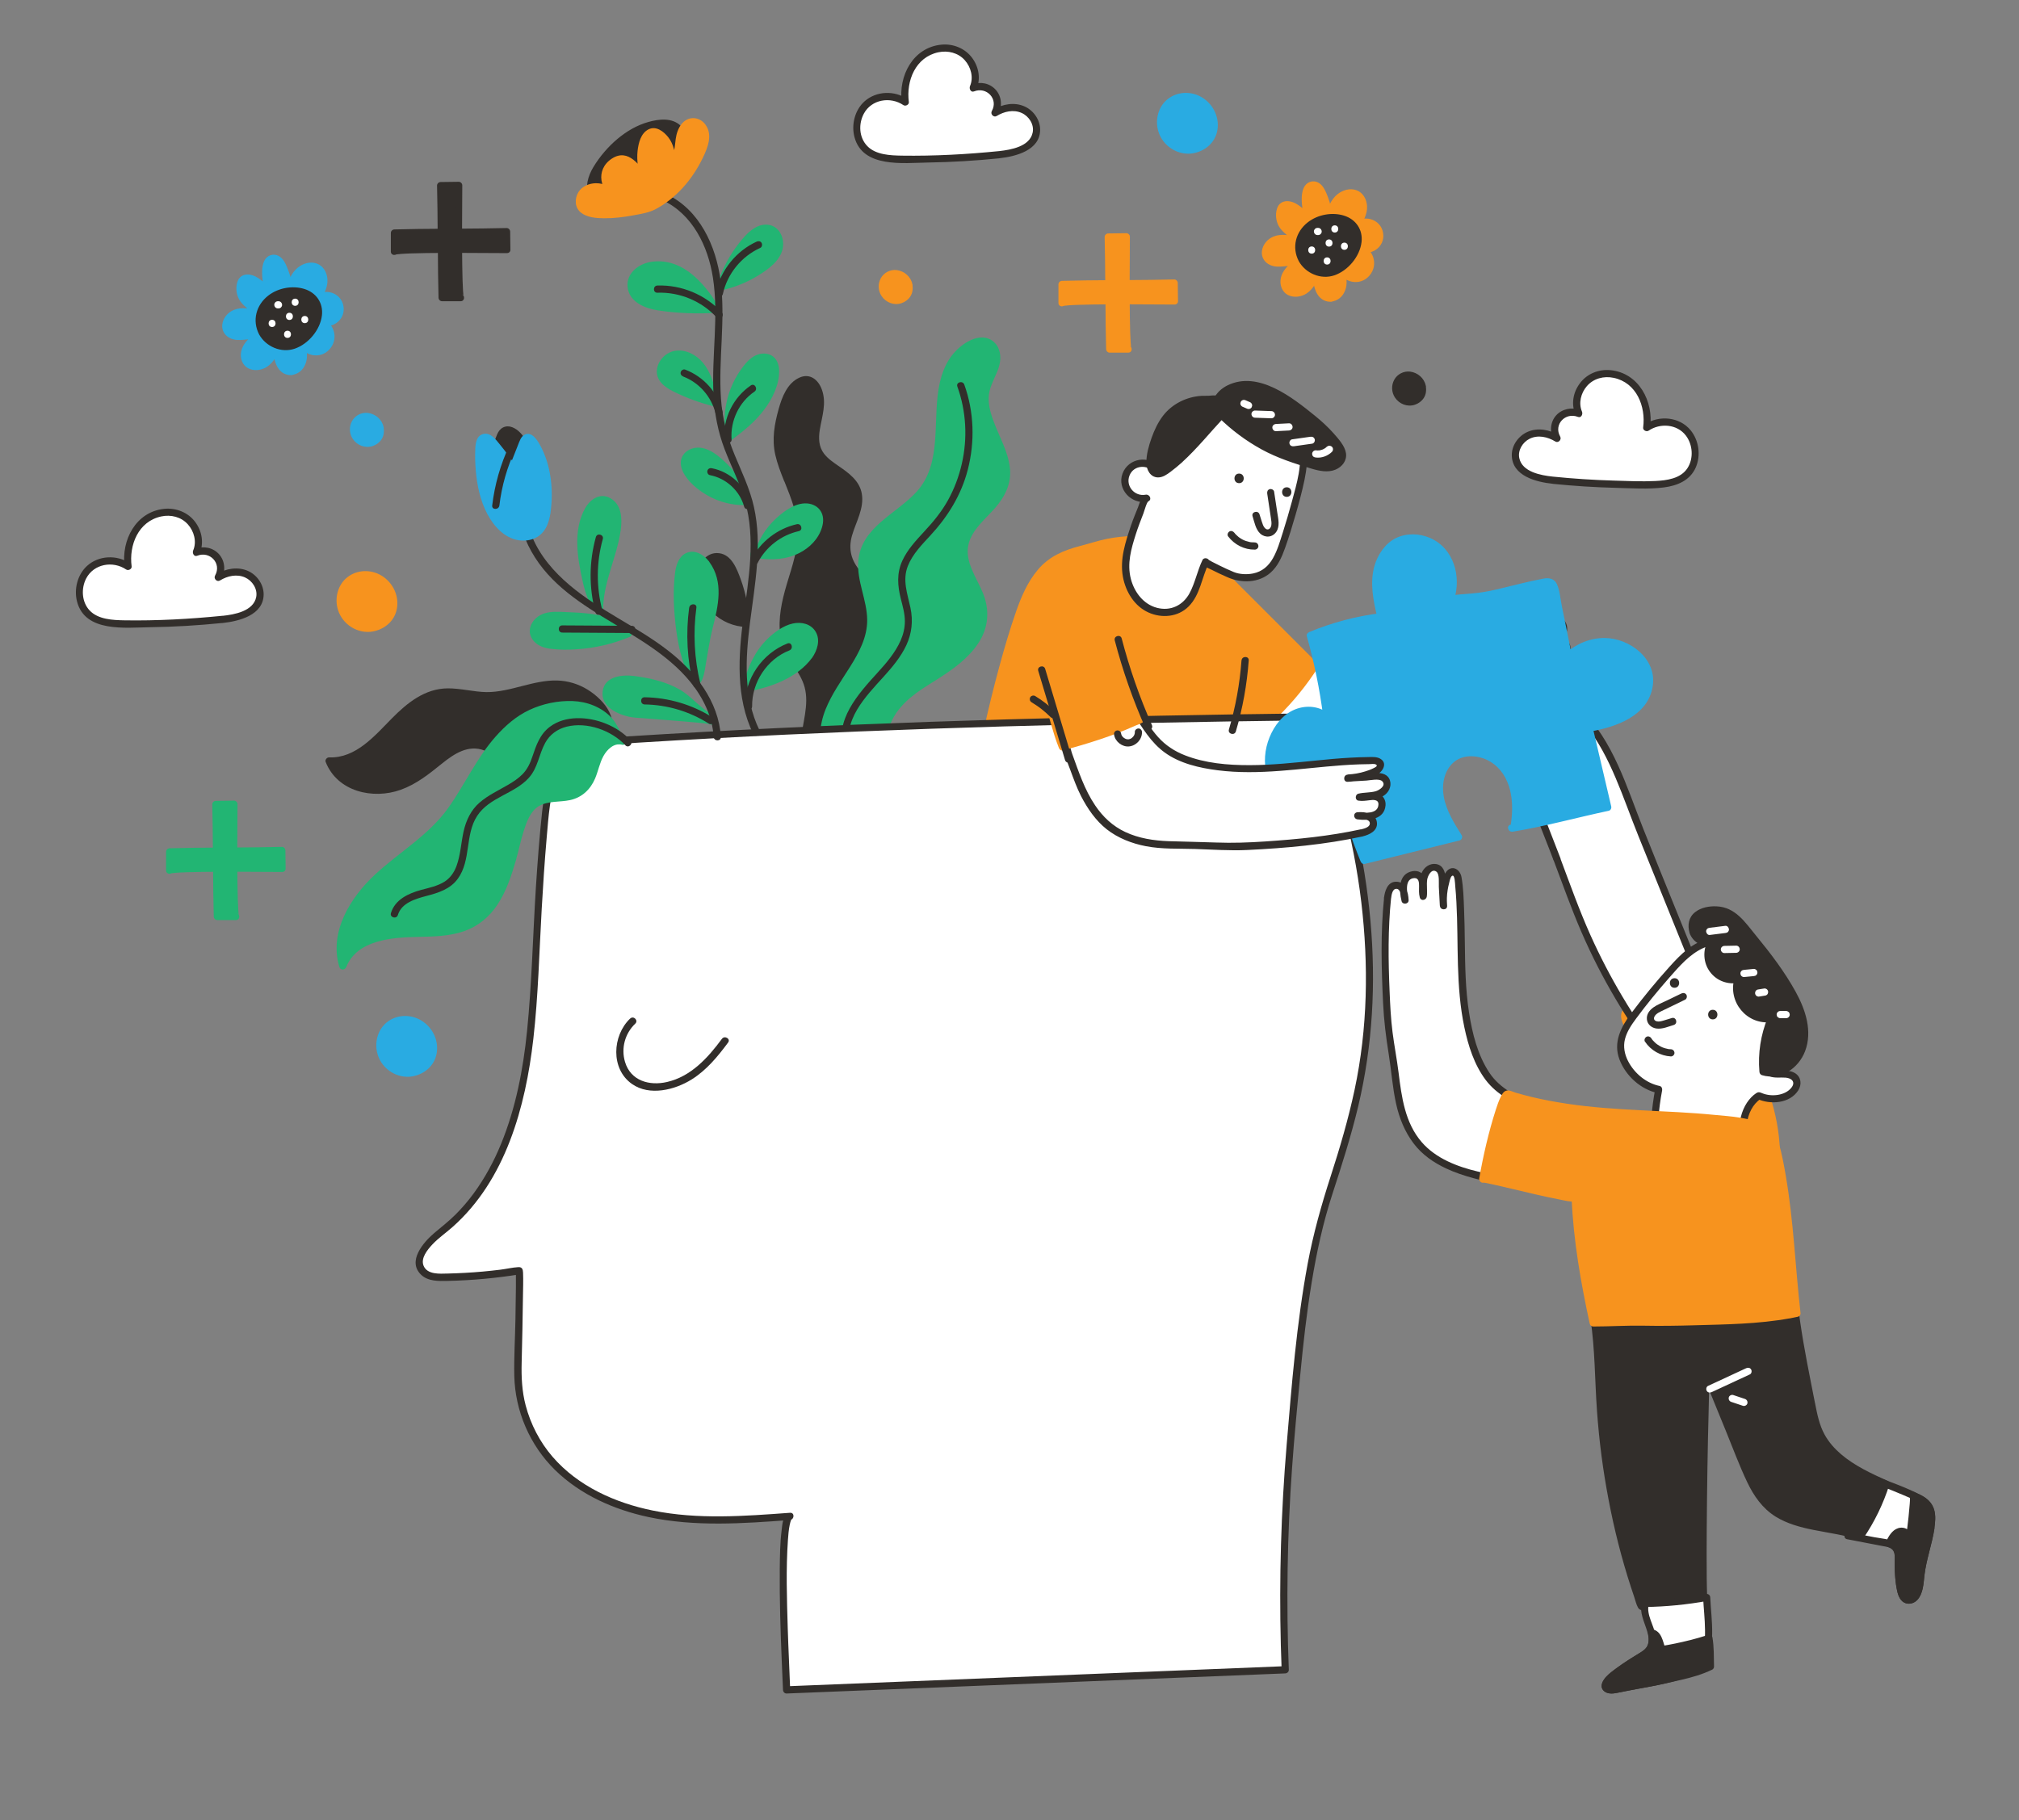 <?xml version="1.0" encoding="UTF-8"?>
<svg id="OBJECTS" xmlns="http://www.w3.org/2000/svg" viewBox="0 0 421.64 380.2">
  <rect x="0" y="0" width="421.64" height="380.2" fill="#808080" stroke="none"/>
  <g>
    <path d="M141.62,26.81c3.08,3.27-1.38,8.37-3.56,10.7-2.39,2.56-14.42,8.68-14.7,1.6-.06-1.58.7-3.08,1.57-4.4,2.83-4.28,7.18-8.11,12.36-8.86,1.52-.22,3.27-.15,4.32.97Z" style="fill: #322e2b;"/>
    <path d="M141.09,27.34c2.52,2.83-1.17,7.01-3.06,9.1-1.61,1.78-3.77,2.97-5.95,3.91-1.27.55-2.61,1.01-3.98,1.22-.98.15-2.21.22-3.06-.38-1.15-.81-1.06-2.57-.68-3.74.69-2.14,2.35-4.12,3.89-5.72,1.71-1.79,3.74-3.34,6.04-4.29,1.9-.78,5.11-1.76,6.8-.11.69.67,1.75-.39,1.06-1.06-1.77-1.72-4.5-1.42-6.69-.81-2.42.67-4.61,1.96-6.53,3.57s-3.67,3.65-4.99,5.83c-1.12,1.84-1.89,4.25-.85,6.31,1.42,2.78,5.25,2.07,7.64,1.29,2.73-.9,5.79-2.31,7.83-4.39,2.75-2.8,6.98-7.99,3.59-11.79-.64-.72-1.7.34-1.06,1.06Z" style="fill: #322e2b;"/>
  </g>
  <g>
    <path d="M164.51,100.28c1.28,3.21,2.65,6.47,2.86,9.92.26,4.35-1.34,8.56-2.54,12.74s-2,8.81-.22,12.79c1.12,2.5,3.17,4.54,4.02,7.14.94,2.88.28,6-.23,8.98-.51,2.98-.82,6.25.7,8.87s5.59,3.88,7.63,1.64c1.46-1.6,1.24-4.04,1.22-6.21-.04-4.21,1.04-8.43,3.1-12.11,1.35-2.41,3.1-4.58,4.39-7.02,1.29-2.44,2.09-5.32,1.33-7.97-1.61-5.66-9.48-8.29-9.95-14.15-.35-4.34,3.74-8.56,2.18-12.63-1.42-3.69-6.65-4.67-8.21-8.3-1.12-2.61.08-5.56.53-8.36.48-2.95-.89-7.88-4.41-5.85-2.82,1.62-3.62,6.15-4.3,9.06-.96,4.04.4,7.7,1.91,11.47Z" style="fill: #322e2b;"/>
    <path d="M163.78,100.48c1.47,3.67,3.02,7.4,2.84,11.43s-1.67,7.69-2.7,11.47c-.94,3.46-1.58,7.19-.68,10.73s3.88,5.98,4.8,9.45c.99,3.72-.53,7.57-.78,11.29-.2,3.07.43,6.47,3.14,8.3,2.07,1.4,5.17,1.67,6.93-.36,2.16-2.49,1.16-6.45,1.48-9.46.42-3.88,1.87-7.49,3.98-10.75s4.34-6.14,4.88-9.89c.43-2.96-.57-5.57-2.45-7.81-1.68-2-3.79-3.58-5.51-5.54-1.93-2.21-2.6-4.61-1.78-7.47s2.59-5.7,2.04-8.78c-.48-2.71-2.75-4.31-4.87-5.77-1.08-.75-2.21-1.51-3.02-2.57-1.12-1.47-1.16-3.27-.87-5.02.47-2.82,1.44-5.49.44-8.32-.74-2.09-2.51-3.54-4.73-2.52-2.51,1.15-3.61,4.04-4.3,6.52-.89,3.2-1.45,6.29-.71,9.59.43,1.88,1.13,3.69,1.85,5.48.35.89,1.8.5,1.45-.4-1.36-3.4-2.73-7.02-1.99-10.73.5-2.47,1.03-5.25,2.44-7.38.59-.89,1.67-2.03,2.85-1.94.9.07,1.42,1.02,1.69,1.78.99,2.76-.16,5.42-.54,8.18-.4,2.91.47,5.34,2.73,7.2,1.84,1.52,4.37,2.61,5.58,4.76,1.48,2.62-.16,5.67-1.06,8.19s-1.29,5.11-.1,7.61c2.06,4.32,7.25,6.36,8.99,10.87,1.29,3.35-.27,6.9-2.04,9.75s-3.86,5.67-5.07,8.95-1.55,6.65-1.51,10.13c.02,1.48.03,3.21-1.02,4.38-.85.96-2.21,1.1-3.39.78-3.28-.88-4.18-4.26-4.06-7.29.14-3.46,1.38-6.84,1.06-10.33s-2.4-5.71-4-8.55c-1.8-3.21-1.71-6.91-.98-10.42s2.08-6.85,2.81-10.37.59-6.94-.47-10.38c-.55-1.77-1.25-3.48-1.94-5.2-.35-.89-1.81-.5-1.45.4Z" style="fill: #322e2b;"/>
  </g>
  <g>
    <path d="M150.05,65.51c-1.43-2.55-3.03-5.05-5.21-7-2.18-1.94-5.02-3.29-7.94-3.17-1.24.05-2.5.39-3.49,1.14-.99.75-1.68,1.95-1.62,3.2.07,1.42,1.08,2.67,2.32,3.37,1.24.7,2.68.95,4.09,1.14,3.87.51,7.79.64,11.69.39" style="fill: #22b573;"/>
    <path d="M150.7,65.13c-2.95-5.24-7.71-11.33-14.51-10.47-2.66.34-5.43,2.3-5.13,5.28.33,3.16,3.62,4.47,6.34,4.89,4.13.63,8.33.76,12.49.5.96-.06.97-1.56,0-1.5-3.01.19-6.03.16-9.04-.1-2.49-.22-6.04-.26-7.7-2.48-.76-1.01-.81-2.27-.1-3.33.76-1.13,2.1-1.67,3.41-1.8,2.67-.28,5.34.86,7.38,2.52,2.39,1.95,4.05,4.58,5.55,7.24.47.84,1.77.09,1.3-.76h0Z" style="fill: #22b573;"/>
  </g>
  <g>
    <path d="M150.61,59.3c1.11-3.44,2.95-6.64,5.37-9.34,1.3-1.45,3.25-2.86,5.05-2.1,1.53.64,2.1,2.66,1.6,4.24-.5,1.58-1.79,2.78-3.14,3.76-2.72,1.98-5.86,3.38-9.15,4.07" style="fill: #22b573;"/>
    <path d="M151.34,59.5c.72-2.19,1.72-4.27,3-6.19.66-.99,1.38-1.93,2.18-2.82.7-.78,1.54-1.55,2.54-1.91.92-.33,1.93-.19,2.51.65.49.69.61,1.63.41,2.44-.51,2.09-2.66,3.5-4.37,4.56-2.3,1.42-4.82,2.41-7.46,2.98-.94.2-.54,1.65.4,1.45,2.76-.59,5.42-1.65,7.81-3.13,2.07-1.28,4.51-3.01,5.08-5.53.48-2.13-.59-4.69-2.93-5.04-2.7-.4-4.85,2.11-6.32,4.01-1.89,2.45-3.34,5.21-4.3,8.15-.3.92,1.15,1.31,1.45.4h0Z" style="fill: #22b573;"/>
  </g>
  <g>
    <path d="M148.96,82.64c-.55-2.07-1.12-4.2-2.37-5.94-1.26-1.74-3.37-3.03-5.49-2.69-2.12.34-3.83,2.76-2.95,4.72.51,1.13,1.68,1.81,2.79,2.36,2.63,1.3,5.41,2.33,8.26,3.05" style="fill: #22b573;"/>
    <path d="M149.68,82.44c-.62-2.35-1.29-4.77-2.88-6.67-1.38-1.65-3.54-2.81-5.73-2.51-1.96.28-3.65,1.97-3.88,3.95-.26,2.23,1.59,3.64,3.38,4.53,2.69,1.34,5.53,2.38,8.44,3.12.94.24,1.33-1.21.4-1.45-2.15-.55-4.27-1.26-6.31-2.15-.92-.4-1.85-.81-2.71-1.33-.7-.42-1.44-.99-1.65-1.82-.37-1.41.83-2.9,2.14-3.29,1.75-.52,3.57.54,4.7,1.81,1.52,1.7,2.09,4.06,2.66,6.21.25.93,1.69.54,1.45-.4h0Z" style="fill: #22b573;"/>
  </g>
  <g>
    <path d="M152.28,90.81c-.83-4.95.58-10.24,3.77-14.12.62-.75,1.32-1.47,2.22-1.86s2.01-.37,2.76.25c.91.75,1.02,2.09.87,3.26-.34,2.74-1.67,5.3-3.42,7.43-1.76,2.14-3.93,3.89-6.16,5.52" style="fill: #22b573;"/>
    <path d="M153,90.61c-.76-4.72.57-9.81,3.66-13.49.73-.87,1.69-1.84,2.92-1.79,1.38.06,1.68,1.39,1.62,2.54-.13,2.45-1.33,4.83-2.77,6.76-1.77,2.38-4.11,4.27-6.48,6.02-.77.57-.02,1.87.76,1.3,2.52-1.85,4.95-3.83,6.85-6.34,1.74-2.29,3.22-5.28,3.15-8.22-.03-1.23-.47-2.52-1.6-3.15s-2.59-.46-3.69.2c-1.2.71-2.11,1.91-2.89,3.04s-1.46,2.46-1.98,3.79c-1.2,3.1-1.51,6.47-.99,9.74.15.95,1.6.55,1.45-.4h0Z" style="fill: #22b573;"/>
  </g>
  <g>
    <path d="M155.63,103.69c-1.36-3.11-3.54-5.87-6.25-7.91-1-.75-2.12-1.43-3.36-1.52-1.24-.09-2.62.55-3,1.74-.39,1.19.3,2.46,1.09,3.44,2.78,3.42,7.2,5.45,11.6,5.31" style="fill: #22b573;"/>
    <path d="M156.28,103.31c-1.04-2.34-2.51-4.49-4.33-6.29-1.64-1.63-3.96-3.69-6.45-3.51-1.1.08-2.2.59-2.83,1.52-.69,1.01-.6,2.27-.12,3.35.99,2.18,3.19,3.96,5.23,5.12,2.41,1.37,5.16,2.07,7.93,2.01.96-.02.97-1.52,0-1.5-4.07.09-8.07-1.64-10.75-4.72-.65-.75-1.49-1.82-1.27-2.89.18-.87,1.09-1.33,1.9-1.39,2.02-.15,3.98,1.76,5.3,3.07,1.73,1.72,3.1,3.76,4.09,5.99.39.88,1.68.12,1.3-.76h0Z" style="fill: #22b573;"/>
  </g>
  <g>
    <path d="M158.25,115.81c1.07-3.72,3.63-6.99,6.98-8.93.87-.51,1.82-.93,2.83-.98,1.01-.05,2.08.33,2.65,1.16.62.91.52,2.14.15,3.17-.88,2.49-3.12,4.34-5.62,5.19-2.5.85-5.23.79-7.82.34" style="fill: #22b573;"/>
    <path d="M158.97,116.01c.59-2,1.6-3.87,2.97-5.44s3.24-3.19,5.29-3.78c.92-.26,2.11-.23,2.77.57s.4,2.05.03,2.94c-.78,1.87-2.42,3.28-4.25,4.1-2.54,1.14-5.48,1.08-8.17.63-.94-.16-1.35,1.28-.4,1.45,2.94.5,6.06.57,8.87-.58,2.24-.92,4.25-2.58,5.24-4.83.5-1.13.8-2.46.38-3.67s-1.48-1.97-2.69-2.19c-2.58-.46-5.19,1.45-6.98,3.11-2.13,1.97-3.69,4.52-4.51,7.3-.27.93,1.17,1.32,1.45.4h0Z" style="fill: #22b573;"/>
  </g>
  <g>
    <path d="M155.77,130.07c-.18-3.62-1.02-7.21-2.47-10.54-.61-1.4-1.52-2.91-3.02-3.22-1.26-.25-2.57.5-3.25,1.59-.68,1.09-.8,2.45-.65,3.73.5,4.33,4.28,8.06,8.61,8.51" style="fill: #322e2b;"/>
    <path d="M156.52,130.07c-.17-3.1-.77-6.18-1.84-9.09-.78-2.13-1.88-5.11-4.5-5.43-2.83-.35-4.54,2.47-4.61,4.95s.93,4.82,2.48,6.66c1.75,2.09,4.23,3.43,6.93,3.74.96.11.95-1.39,0-1.5-3.83-.44-7.11-3.62-7.8-7.39-.34-1.84.15-5.14,2.69-4.99,2.05.12,2.94,3.16,3.48,4.71.95,2.69,1.5,5.49,1.66,8.34.05.96,1.55.97,1.5,0h0Z" style="fill: #322e2b;"/>
  </g>
  <g>
    <path d="M168.94,137.03c-2.8,3.89-8.67,5.95-13.22,6.75,1.32-4.75,3-8.75,7.35-11.59,1.03-.67,2.16-1.24,3.38-1.33s2.54.38,3.2,1.42c.91,1.44.28,3.37-.71,4.75Z" style="fill: #22b573;"/>
    <path d="M168.3,136.65c-2.86,3.89-8.22,5.59-12.77,6.4l.92.92c1.03-3.69,2.43-7.31,5.37-9.9,1.48-1.31,3.7-2.93,5.79-2.36,2.47.68,1.79,3.35.68,4.94-.55.79.75,1.54,1.3.76,1.07-1.53,1.78-3.68.77-5.42s-3.06-2.14-4.82-1.75c-1.97.44-3.79,1.8-5.23,3.18-1.29,1.24-2.34,2.72-3.16,4.31-.95,1.85-1.6,3.84-2.15,5.84-.16.59.38,1.02.92.92,5-.9,10.54-2.85,13.67-7.09.57-.78-.73-1.53-1.3-.76Z" style="fill: #22b573;"/>
  </g>
  <g>
    <path d="M207.64,72.67c-2.36-3.85-7.71.64-9.03,3.03-1.65,2.98-2.18,6.68-2.35,10.04-.28,5.49.01,11.43-3.1,15.96-3.64,5.32-11.37,7.71-12.93,13.97-1.16,4.62,1.69,9.32,1.61,14.09-.13,8.13-8.44,14.03-9.7,22.06-.32,2.04-.14,4.23.92,6,1.06,1.77,3.1,3.03,5.15,2.78,2.27-.28,3.99-2.24,4.97-4.31.98-2.07,1.44-4.36,2.51-6.39,2.4-4.59,7.37-7.1,11.67-9.98,4.31-2.88,8.57-7.2,8.11-12.36-.41-4.7-4.71-8.7-4.08-13.38.71-5.23,7.11-7.98,8.53-13.06,1.87-6.69-5.74-13.31-3.93-20.01.39-1.44,1.19-2.72,1.7-4.12.52-1.39.72-3.04-.06-4.31Z" style="fill: #22b573;"/>
    <path d="M208.29,72.3c-1.74-2.67-4.79-2.01-7.06-.39-2.72,1.94-4.17,4.63-4.93,7.86-1.79,7.54.77,16.8-4.95,23.02-4.24,4.61-11.57,7.35-12.11,14.44-.32,4.18,1.82,8.08,1.86,12.23.04,3.58-1.69,6.81-3.54,9.76s-3.85,5.72-5.14,8.92-1.91,7.64.43,10.69,6.39,3.34,9.07.63c2.89-2.92,3-7.33,5.3-10.61s5.6-5.11,8.74-7.11,6.3-4.26,8.39-7.46,2.37-6.84.93-10.39c-1.29-3.18-3.88-6.58-3.02-10.19.75-3.14,3.55-5.29,5.57-7.62s3.46-5.12,3.07-8.37c-.4-3.45-2.21-6.5-3.4-9.7-.59-1.58-1.07-3.23-1.03-4.93.05-1.99,1.04-3.64,1.78-5.44s.98-3.64.04-5.33c-.47-.85-1.76-.09-1.3.76,1.07,1.95-.17,4.09-.97,5.89-.68,1.52-1.11,3.06-1.04,4.74.14,3.23,1.69,6.18,2.91,9.1s2.28,6.05.99,9.06c-1.17,2.75-3.67,4.68-5.55,6.92s-3.14,4.96-2.58,8.04c.64,3.47,3.04,6.31,3.8,9.73.84,3.76-1.21,7.19-3.82,9.74s-5.82,4.25-8.8,6.28c-2.81,1.91-5.52,4.16-7.05,7.27s-1.97,8.13-5.67,9.74c-1.77.77-3.72.05-4.96-1.35-1.37-1.55-1.67-3.77-1.45-5.76.36-3.32,2.12-6.32,3.87-9.09s3.61-5.39,4.82-8.41c1.33-3.35,1.23-6.65.43-10.12-.85-3.65-2.11-7.52-.13-11.05,1.48-2.64,4.08-4.46,6.43-6.28s4.9-3.91,6.37-6.71c1.73-3.29,2.09-7.07,2.25-10.72.18-3.95.13-7.95,1.42-11.74.92-2.68,2.86-5.23,5.64-6.18,1.23-.42,2.35-.24,3.09.9.53.81,1.82.05,1.3-.76Z" style="fill: #22b573;"/>
  </g>
  <path d="M199.93,80.74c1.86,5.16,2.16,10.79.93,16.14-.61,2.67-1.58,5.25-2.91,7.64s-3.04,4.46-4.9,6.46c-1.73,1.88-3.55,3.81-4.62,6.16-1.19,2.62-.99,5.22-.3,7.96.39,1.54.84,3.08.84,4.68,0,1.38-.33,2.74-.88,3.99-1.12,2.55-2.98,4.71-4.84,6.75-3.96,4.36-9.19,10.03-6.97,16.45.31.91,1.76.52,1.45-.4-2.07-5.96,3.16-11.19,6.79-15.21,1.81-2,3.6-4.12,4.75-6.58s1.44-5.1.87-7.81c-.63-2.96-1.73-5.79-.54-8.77.99-2.48,2.94-4.45,4.72-6.38,3.66-3.97,6.43-8.44,7.79-13.71,1.51-5.84,1.32-12.1-.73-17.78-.32-.9-1.77-.51-1.45.4h0Z" style="fill: #322e2b;"/>
  <g>
    <path d="M109.92,160.23c3.54.23,5.65-2.71,8.61-4.02.87-.38,9.04-2.78,9.38-1.38-.72-3.01-.34-5.08-2.63-7.65-2.11-2.37-5.07-4.01-8.26-4.26-5.12-.4-10.02,2.36-15.15,2.38-3.39.01-6.78-1.18-10.13-.64-4.58.73-7.99,4.45-11.21,7.79s-7.18,6.73-11.81,6.48c1.41,3.76,5.5,6.08,9.52,6.18s7.88-1.7,11.05-4.17c3.18-2.48,6.46-5.88,10.46-5.35,3.73.5,6.42,4.38,10.18,4.62Z" style="fill: #322e2b;"/>
    <path d="M109.92,160.98c2.24.09,4.09-.95,5.87-2.19,1.42-.99,2.55-1.77,4.04-2.22s2.89-.81,4.36-1.1c.7-.14,1.41-.26,2.13-.3.25-.01.54.04.79,0,.29-.04.21.24.08-.13.3.91,1.66.55,1.45-.4-.46-1.98-.5-4.06-1.4-5.92s-2.71-3.55-4.52-4.67c-1.91-1.18-4.1-1.85-6.34-1.91-2.47-.07-4.9.53-7.28,1.14s-4.99,1.32-7.57,1.28-5.34-.8-8.04-.78c-4.76.04-8.45,3.03-11.64,6.26-3.58,3.62-7.52,8.37-13.12,8.16-.45-.02-.9.5-.72.95,2.45,6.22,9.87,7.9,15.69,5.81,3.3-1.19,5.91-3.3,8.6-5.47,2.52-2.03,5.52-4.04,8.85-2.73,3.09,1.21,5.33,3.93,8.79,4.23.96.08.96-1.42,0-1.5-2.83-.25-4.95-2.53-7.39-3.74-2.67-1.32-5.4-1.11-7.98.33-2.76,1.54-4.93,3.93-7.6,5.61-2.85,1.79-6.25,3.02-9.65,2.63s-6.61-2.38-7.86-5.57l-.72.95c4.58.17,8.4-2.76,11.49-5.83s5.9-6.68,10.08-8.06c2.47-.82,5.01-.47,7.54-.11s4.86.48,7.34.05c4.69-.82,9.5-3.12,14.29-1.56,2.39.78,4.76,2.45,6.1,4.6,1.17,1.88,1.15,4.17,1.64,6.26l1.45-.4c-.41-1.23-2.1-1.02-3.11-.9-1.71.21-3.39.62-5.04,1.08-1.41.39-2.68.84-3.93,1.64-2.09,1.34-3.98,3.14-6.63,3.03-.97-.04-.96,1.46,0,1.5Z" style="fill: #322e2b;"/>
  </g>
  <g>
    <path d="M131.51,148.98c1.33.31,17.14,1.23,17.14,1.65,0-.21,0-.43,0-.64-2.93-1.31-4.68-4.15-7.62-5.6-2.67-1.33-5.62-2.04-8.58-2.44-1.11-.15-2.26-.25-3.35.04-1.09.29-2.11,1.05-2.43,2.13-.36,1.23.3,2.59,1.3,3.4,1,.81,2.28,1.18,3.53,1.47Z" style="fill: #22b573;"/>
    <path d="M131.31,149.7c1.03.22,2.12.25,3.17.33,1.87.16,3.74.29,5.61.44s3.73.29,5.59.47c.64.06,1.28.12,1.91.21.15.02.35.06.52.08.5.07-.03.11-.19-.4.24.8,1.48.67,1.47-.2,0-.21,0-.43,0-.64,0-.25-.14-.54-.37-.65-2.73-1.28-4.51-3.84-7.09-5.32-2.86-1.64-6.24-2.4-9.48-2.82-2.49-.32-6.17.02-6.59,3.18s2.9,4.72,5.45,5.32c.94.22,1.34-1.22.4-1.45-1.19-.28-2.49-.6-3.41-1.46s-1.38-2.24-.45-3.25,2.35-1.06,3.6-.96c1.41.11,2.83.38,4.2.7,2.6.61,5.18,1.53,7.26,3.25,1.74,1.44,3.28,3.12,5.36,4.1l-.37-.65c0,.21,0,.43,0,.64l1.47-.2c-.22-.72-1.23-.71-1.83-.79-1.22-.16-2.45-.26-3.67-.36-3.13-.27-6.26-.48-9.39-.74-.61-.05-1.22-.1-1.84-.16-.45-.04-.62-.05-.93-.12-.94-.21-1.34,1.24-.4,1.45Z" style="fill: #22b573;"/>
  </g>
  <g>
    <path d="M147.53,117.77c2.63,3.51,2.04,8.16.9,12.11-1.11,3.83-1.42,7.77-2.37,11.69-.06.24-.15.52-.39.59-.3.09-.56-.22-.71-.49-3.21-5.74-3.73-14.89-3.28-21.3.12-1.73.64-3.83,2.31-4.29,1.34-.37,2.71.59,3.55,1.7Z" style="fill: #22b573;"/>
    <path d="M146.88,118.15c2.16,2.98,2.01,6.7,1.19,10.13-.45,1.88-.98,3.71-1.33,5.62-.38,2.07-.69,4.16-1.13,6.23-.05.24-.1.48-.16.71-.02.09-.17.81,0,.49l.13-.04c-.08-.15-.16-.3-.24-.45-.08-.15-.16-.31-.23-.46-.36-.74-.66-1.51-.93-2.3-.52-1.53-.9-3.1-1.18-4.69-.6-3.35-.79-6.77-.72-10.17.03-1.58-.03-3.32.5-4.83.28-.8.8-1.6,1.73-1.65,1.03-.06,1.89.82,2.48,1.56s1.65-.31,1.06-1.06c-1.13-1.43-3.07-2.6-4.89-1.65-1.47.77-1.99,2.52-2.18,4.05-.5,3.9-.27,8.03.23,11.92.27,2.07.66,4.13,1.27,6.13.26.84.56,1.68.9,2.49.33.77.68,1.84,1.32,2.4,2.08,1.8,2.54-3.01,2.72-4.02.45-2.48.8-4.99,1.42-7.43,1.16-4.59,2.33-9.56-.69-13.73-.56-.77-1.86-.03-1.3.76Z" style="fill: #22b573;"/>
  </g>
  <g>
    <path d="M131.08,131.65c-3.95-2.71-9.03-2.94-13.82-3.07-1.3-.04-2.64-.07-3.84.44-1.2.5-2.2,1.7-2.06,2.99.11.98.86,1.81,1.75,2.25.89.44,1.9.56,2.89.63,5.2.36,10.47-.52,15.28-2.53" style="fill: #22b573;"/>
    <path d="M131.46,131c-2.5-1.67-5.39-2.44-8.34-2.81-1.59-.2-3.18-.28-4.78-.34s-3.16-.19-4.65.27c-2.43.75-4.12,3.52-2.27,5.73.94,1.12,2.35,1.53,3.75,1.69,1.73.2,3.5.2,5.24.08,3.8-.24,7.54-1.11,11.06-2.57.88-.36.49-1.81-.4-1.45-3.29,1.36-6.77,2.23-10.33,2.49-1.79.13-3.63.16-5.41-.04-1.44-.16-3.93-1.09-3.07-3.01.74-1.64,2.79-1.76,4.35-1.75s3.22.09,4.81.21c3.26.26,6.51.93,9.28,2.77.8.54,1.56-.76.76-1.3h0Z" style="fill: #22b573;"/>
  </g>
  <g>
    <path d="M128.9,110.65c-.79,5.82-3.82,11.01-3.68,16.98-2.36-2.54-3.07-7.56-3.62-10.9-.53-3.24-.39-6.67.98-9.65.59-1.28,1.58-2.58,2.99-2.72,1.36-.14,2.62.94,3.12,2.22.5,1.28.4,2.7.21,4.06Z" style="fill: #22b573;"/>
    <path d="M128.17,110.45c-.83,5.83-3.79,11.2-3.71,17.18l1.28-.53c-1.54-1.71-2.17-4.09-2.66-6.29-.53-2.39-1.02-4.9-1.03-7.36,0-1.46.15-2.92.56-4.33.35-1.22.86-2.63,1.87-3.47,1.17-.98,2.61-.42,3.31.82s.52,2.82.35,4.18c-.12.95,1.38.95,1.5,0,.31-2.38.19-5.23-2.16-6.58-2.15-1.24-4.27.23-5.32,2.15-2.52,4.61-1.59,10.23-.5,15.12.54,2.42,1.32,4.93,3.01,6.82.44.49,1.29.1,1.28-.53-.08-5.83,2.84-11.09,3.66-16.78.13-.94-1.31-1.35-1.45-.4Z" style="fill: #22b573;"/>
  </g>
  <g>
    <g>
      <path d="M403.22,319.17s.01-.1.02-.15c.22-1.53.35-3.22-.52-4.5-.69-1.03-1.88-1.58-3.02-2.07-2.75-1.2-5.53-2.33-8.34-3.4-.42,1.19-5.28,11.77-5.46,11.74,2.61.5,5.23,1.01,7.84,1.51.74.14,1.53.31,2.04.86.68.73.65,1.84.62,2.84-.05,2.05.11,4.1.49,6.12.17.92.6,2.03,1.53,2.11,2.47.23,2.53-4.25,2.75-5.75.48-3.13,1.55-6.15,2.02-9.31Z" style="fill: #fff;"/>
      <path d="M403.94,319.37c.19-1.32.37-2.71-.02-4.02-.41-1.38-1.42-2.34-2.66-3-3.06-1.62-6.46-2.8-9.69-4.03-.4-.15-.8.17-.92.52-.74,2.07-1.78,4.07-2.7,6.06-.56,1.22-1.13,2.44-1.72,3.65-.2.41-.4.82-.6,1.22-.07.13-.17.27-.22.42-.11.31-.07,0,.31-.14-.64.22-.78,1.3,0,1.45,1.66.32,3.33.64,4.99.96.83.16,1.66.32,2.5.48.67.13,1.58.2,2.07.74s.42,1.38.41,2.03c-.01.82-.02,1.63.02,2.44.07,1.52.19,3.15.6,4.62.28.99.86,1.97,1.95,2.17.8.14,1.6-.17,2.14-.76,1.17-1.25,1.29-3.28,1.46-4.89.36-3.37,1.57-6.59,2.1-9.93.15-.94-1.3-1.35-1.45-.4-.47,2.97-1.43,5.83-1.94,8.79-.27,1.56-.21,3.28-.86,4.75-.25.55-.83,1.34-1.5.81-.41-.33-.51-1.09-.6-1.58-.15-.82-.26-1.65-.34-2.49-.13-1.46,0-2.91-.1-4.36-.07-1.05-.4-2.04-1.31-2.64-1.21-.82-3-.88-4.4-1.15-1.78-.34-3.57-.69-5.35-1.03v1.45c.64-.22.93-1.21,1.2-1.75.62-1.27,1.22-2.55,1.81-3.83,1.02-2.2,2.16-4.4,2.98-6.69l-.92.52c2.79,1.06,5.56,2.18,8.29,3.38,1.09.48,2.31,1.02,2.85,2.16s.36,2.47.19,3.66c-.14.94,1.31,1.35,1.45.4Z" style="fill: #322e2b;"/>
    </g>
    <g>
      <path d="M378.33,293.33c-.3-1.54-4.02-20.08-3.31-20.15-14.05.7-28.1,1.4-42.15,2.09.68,4.45.9,9.12,1.07,13.65.6,15.77,3.43,31.65,8.81,46.56.26.72,12.06-.75,13.17-.83-.65.05.03-43.21.44-47.65,2.54,6.2,5.08,12.41,7.62,18.61,1.07,2.62,2.16,5.27,3.88,7.51,4.85,6.33,13.75,5.41,20.61,7.8,2.31-3.37,4.12-7.08,5.35-10.98-5.46-2.47-11.36-5.35-13.87-10.79-.85-1.84-1.24-3.84-1.63-5.83Z" style="fill: #322e2b;"/>
      <path d="M379.05,293.14c-1.11-5.69-2.3-11.38-3.12-17.12-.09-.6-.17-1.19-.22-1.8-.02-.2-.03-.4-.03-.61,0-.06.03-.16,0-.21-.03-.08.02.12-.01.1,0-.02,0-.03.01-.04.07-.22-.09-.07-.46.44.79-.22.67-1.52-.2-1.47-14.05.7-28.1,1.4-42.15,2.09-.53.03-.8.46-.72.95.96,6.37.9,12.82,1.36,19.23s1.25,12.41,2.42,18.54c1.17,6.18,2.72,12.29,4.67,18.27.22.67.44,1.34.67,2.01.25.72.43,1.59.8,2.25.21.39.5.51.92.59,1.18.22,2.49.04,3.67-.05,3.1-.22,6.18-.66,9.27-.92.97-.08.95-1.39,0-1.5-.24-.03.77.5.68.49,0,0-.02-.08-.02-.08.01-.01-.02-.1-.02-.11-.02.25,0,.06,0-.03-.03-.33-.05-.65-.06-.98-.05-1.12-.06-2.24-.08-3.36-.04-3.53-.02-7.06,0-10.59.06-8.25.18-16.5.4-24.74.06-2.49.06-5.01.29-7.49l-1.47.2c1.57,3.85,3.15,7.7,4.72,11.55,1.48,3.62,2.84,7.32,4.52,10.85,1.37,2.87,3.18,5.47,5.92,7.18,2.4,1.49,5.18,2.23,7.93,2.78,3.19.64,6.45,1.04,9.54,2.1.33.11.67-.08.85-.34,2.34-3.44,4.16-7.19,5.42-11.15.09-.29-.06-.72-.34-.85-3.4-1.54-6.89-3.14-9.74-5.58-1.36-1.16-2.55-2.51-3.42-4.08-1.11-2.01-1.55-4.28-1.99-6.5-.18-.95-1.63-.55-1.45.4.44,2.27.92,4.56,2.01,6.62.89,1.69,2.15,3.18,3.58,4.44,2.99,2.64,6.65,4.37,10.25,6l-.34-.85c-1.23,3.84-3,7.46-5.27,10.8l.85-.34c-5.17-1.77-10.96-1.6-15.91-4.06-2.82-1.41-4.71-3.66-6.15-6.43-1.74-3.37-3.02-7-4.45-10.51-1.69-4.14-3.38-8.27-5.08-12.41-.32-.78-1.39-.68-1.47.2-.2,2.19-.2,4.41-.26,6.61-.11,3.98-.19,7.96-.25,11.94-.14,8.11-.27,16.22-.17,24.33.01,1.23.03,2.45.1,3.68.04.71-.02,1.74.9,1.84v-1.5c-2.53.21-5.05.56-7.58.78-1.41.12-2.83.25-4.25.25-.31,0-.84.07-1.01-.08.3.25.2-.02.15-.24-.08-.34-.24-.67-.35-1-.27-.78-.53-1.56-.79-2.34-3.78-11.56-6.08-23.59-7.02-35.7-.53-6.84-.46-13.71-1.48-20.5l-.72.95c14.05-.7,28.1-1.4,42.15-2.09l-.2-1.47c-.89.25-.64,1.53-.57,2.2.16,1.49.41,2.98.65,4.46.62,3.7,1.32,7.39,2.04,11.08.22,1.11.44,2.22.65,3.33.18.95,1.63.55,1.45-.4Z" style="fill: #322e2b;"/>
    </g>
    <g>
      <path d="M355.17,347.52c2.56-3.13,1.4-10.1,1.23-13.86-4.24.78-8.54,1.2-12.84,1.26-.43,1.59.28,3.24.86,4.78.58,1.54,1,3.39.08,4.76-.36.54-.89.94-1.43,1.29-.41.27-11,6.32-6.92,7.21.46.1.95,0,1.41-.1,4.42-.99,8.95-1.45,13.27-2.85,1.61-.52,3.26-1.19,4.33-2.49Z" style="fill: #fff;"/>
      <path d="M355.7,348.05c1.51-1.93,1.81-4.45,1.86-6.83.04-2.53-.28-5.04-.4-7.56-.02-.52-.46-.81-.95-.72-4.18.76-8.4,1.17-12.65,1.23-.32,0-.65.23-.72.55-.49,2.17.55,4,1.15,6.02.29.97.52,2.15.02,3.09-.31.58-.86.99-1.41,1.33-1.49.94-3,1.83-4.43,2.86-1.23.89-3.5,2.27-3.68,3.97-.09.8.45,1.38,1.19,1.62.82.26,1.63.08,2.44-.1,1.28-.27,2.57-.51,3.86-.75,2.58-.46,5.17-.91,7.69-1.61,2.18-.61,4.5-1.34,6.03-3.1.63-.73-.43-1.79-1.06-1.06-1.29,1.48-3.19,2.08-5.02,2.61-2.12.61-4.29,1.03-6.45,1.43-1,.18-1.99.36-2.99.54-1.1.21-2.29.61-3.41.66-.24.01-.54-.12-.74-.09-.04,0-.16-.11-.07-.04.1.08-.02.16.02.07.06-.1.05-.16.14-.3.85-1.48,2.77-2.56,4.15-3.47,1.12-.75,2.33-1.39,3.43-2.16,1.58-1.1,2.29-2.61,2.04-4.54-.29-2.2-1.95-4.32-1.44-6.59l-.72.55c4.38-.07,8.74-.5,13.04-1.28l-.95-.72c.11,2.26.38,4.51.4,6.78.02,2.14-.03,4.78-1.42,6.55-.59.75.46,1.82,1.06,1.06Z" style="fill: #322e2b;"/>
    </g>
    <g>
      <path d="M370.95,240.23c-.18-6.1-2.03-12.35-4.68-17.75-2.77-5.66-6.34-10.66-9.11-16.36-.33-.69-.73-1.43-1.44-1.71-.76-.3-1.6.04-2.35.37-4.08,1.82-8.16,3.64-12.24,5.46-.65.29-1.34.62-1.68,1.24-.88,1.61,1.83,4.4,2.41,5.95.93,2.48,1.93,4.94,3.01,7.36,1.96,4.4,4.18,8.68,6.63,12.82,1.78,3.01,2.99,6.04,7.03,5.77,4.13-.28,8.27-.56,12.4-.84.03-.77.04-1.54.02-2.31Z" style="fill: #f7931e;"/>
      <path d="M371.7,240.23c-.27-7.89-3.05-15.31-6.9-22.12-1.98-3.51-4.16-6.92-6.04-10.49-.67-1.28-1.23-3.21-2.66-3.86-1.65-.75-3.69.63-5.15,1.28-1.93.86-3.85,1.72-5.78,2.58-.96.43-1.93.86-2.89,1.29-.9.4-1.91.74-2.7,1.33-2.39,1.81-.06,4.67,1.06,6.49.93,1.51,1.41,3.31,2.08,4.94.77,1.88,1.59,3.74,2.45,5.58,1.72,3.67,3.63,7.24,5.68,10.74,1.5,2.56,2.94,5.62,6.22,6.08.97.14,1.94.02,2.91-.04,1.22-.08,2.43-.16,3.65-.25,2.43-.16,4.86-.33,7.3-.49.42-.03.73-.32.75-.75.03-.77.03-1.54.02-2.31-.02-.96-1.52-.97-1.5,0,.02.77.01,1.54-.02,2.31l.75-.75c-3.83.26-7.66.52-11.49.78-1.42.1-2.78.17-3.99-.7-1.01-.72-1.68-1.84-2.3-2.89-3.63-6.2-6.94-12.53-9.59-19.21-.54-1.35-.97-2.74-1.74-3.97-.61-.97-1.45-1.98-1.73-3.12-.37-1.53,2.07-2.07,3.12-2.54,1.76-.78,3.51-1.57,5.27-2.35s3.5-1.59,5.27-2.35c.86-.37,1.72-.62,2.33.28.49.72.82,1.59,1.22,2.36,1.65,3.17,3.54,6.21,5.34,9.3,4.1,7.04,7.27,14.61,7.56,22.87.03.96,1.53.97,1.5,0Z" style="fill: #f7931e;"/>
    </g>
    <g>
      <path d="M325.17,179.49c1.28,3.39,2.52,6.79,3.83,10.18,3.29,8.47,7.49,16.58,12.52,24.15.56.87,13.67-5.23,14.98-5.78-4.61-11.41-9.23-22.81-13.84-34.22-3.63-8.97-6.6-19.67-14.22-26.2-2.05-1.75-2.22-.25-1.79,1.7.43,1.95,1.22,3.83,2.33,5.49-.74-1.04-1.48-2.07-2.22-3.11-.26-.37-.53-.74-.91-.98-1.77-1.15-1.97,1.19-1.8,2.27.3,1.93,1.46,3.1,2.04,4.81-.63-1.84-1.73-3.53-3.16-4.85-.27-.25-.62-.51-.99-.42-.53.12-.63.82-.6,1.36.13,2.44.75,4.86,1.8,7.06-.39-1.33-.78-2.67-1.51-3.85-.96-1.55-4.13-3.3-3.66.01.82,5.76,2.85,11.28,5,16.66.76,1.91,1.49,3.81,2.21,5.72Z" style="fill: #fff;"/>
      <path d="M324.45,179.69c1.89,5.01,3.68,10.07,5.81,14.99s4.47,9.47,7.13,13.97c.61,1.04,1.24,2.07,1.89,3.09.34.53.68,1.07,1.03,1.6.22.33.42.79.73,1.05.58.48,1.44.2,2.08.01,2.49-.71,4.89-1.81,7.26-2.84,2.18-.94,4.32-1.95,6.5-2.88.27-.12.46-.57.34-.85-4.68-11.58-9.42-23.13-14.05-34.73-3.47-8.7-6.21-18.38-13.16-25.07-.75-.72-1.72-1.81-2.82-1.93-.81-.08-1.32.5-1.45,1.25-.2,1.16.21,2.51.56,3.6.47,1.49,1.16,2.91,2.01,4.22l1.3-.76c-.81-1.13-4.09-7-5.95-3.99-1.54,2.5.86,5.31,1.68,7.55.33.9,1.77.52,1.45-.4-.53-1.49-1.28-2.85-2.29-4.06-.74-.89-2.17-2.53-3.38-1.38-1,.94-.48,2.92-.28,4.08.3,1.77.88,3.46,1.64,5.09.36.78,1.61.23,1.37-.58-.57-1.96-1.17-4.1-2.87-5.39-.94-.72-2.58-1.44-3.46-.22-.49.68-.38,1.58-.27,2.35.22,1.49.52,2.98.88,4.44.7,2.82,1.62,5.59,2.64,8.31,1.18,3.17,2.47,6.29,3.66,9.46.34.89,1.79.51,1.45-.4-2.17-5.77-4.7-11.44-6.22-17.43-.37-1.46-.69-2.94-.91-4.44-.09-.6-.41-1.64.43-1.39,2.07.61,2.7,3.34,3.21,5.1l1.37-.58c-.95-2.04-1.69-4.41-1.7-6.68,0-.08-.04-.48.03-.52.16-.1.65.48.72.55.35.36.68.74.97,1.14.66.9,1.18,1.89,1.55,2.95l1.45-.4c-.67-1.84-2.27-3.6-2.04-5.66.02-.18.05-.64.22-.75.27-.17.83.52.96.68.85,1.05,1.59,2.22,2.38,3.32.55.77,1.83.06,1.3-.76-.69-1.07-1.28-2.19-1.71-3.39-.39-1.11-.53-2.17-.71-3.3v-.14c.1-.2.04-.2-.16,0,.09.09.29.14.4.22.47.3.89.72,1.29,1.1.82.77,1.59,1.6,2.31,2.46,2.75,3.32,4.72,7.24,6.4,11.18s3.13,8.12,4.76,12.15c2.14,5.3,4.29,10.6,6.43,15.9,2.38,5.88,4.75,11.75,7.13,17.63l.34-.85c-4.09,1.74-8.07,3.73-12.27,5.2-.41.14-.83.28-1.25.4-.2.05-.79.15-.8.17-.05.06.08.02.01,0,.39.05.23.21.06-.15-.24-.5-.64-.98-.94-1.45-.71-1.11-1.41-2.24-2.08-3.38-2.47-4.15-4.7-8.44-6.68-12.85-2.35-5.24-4.27-10.67-6.29-16.05-.34-.9-1.79-.51-1.45.4Z" style="fill: #322e2b;"/>
    </g>
    <g>
      <path d="M366.42,200.03c-2.16-2.16-5.13-3.7-8.17-3.44-3.71.32-6.66,3.17-9.15,5.94-2.73,3.04-5.33,6.2-7.79,9.47-1.44,1.91-2.89,4.03-2.9,6.43-.03,4.17,4.04,8.41,7.98,9.16-.79,4.11-1.11,8.31-.93,12.49,1.49.25,18.77,1.38,18.77.54-.24-2.13-.47-4.29-.11-6.4.36-2.11,1.4-4.2,3.2-5.35,2.05,1.02,4.64.85,6.53-.44.95-.64,1.78-1.83,1.31-2.88-.39-.9-1.52-1.2-2.5-1.21-.98,0-2,.16-2.9-.22,1.9-2.86,4.62-6.41,4.68-10.02.08-4.87-4.77-10.83-8.02-14.09Z" style="fill: #fff;"/>
      <path d="M366.96,199.5c-2.58-2.52-6.1-4.23-9.76-3.51s-6.22,3.36-8.52,5.91c-2.82,3.12-5.49,6.37-8.01,9.73-2.16,2.88-3.84,6.1-2.45,9.71,1.29,3.36,4.42,6.23,7.98,6.97l-.52-.92c-.79,4.19-1.12,8.43-.96,12.69.01.3.22.67.55.72,3.38.54,6.92.56,10.34.71,2.05.09,4.1.18,6.15.15.79,0,2.64.21,3.12-.65.17-.3.09-.61.05-.94-.06-.59-.12-1.19-.17-1.78-.09-1.21-.12-2.43.05-3.63.28-2.01,1.17-3.99,2.89-5.15h-.76c2.73,1.28,6.83,1.01,8.6-1.76.76-1.19.63-2.75-.61-3.56-1.54-1-3.35-.22-4.97-.8l.45,1.1c2.73-4.08,5.88-8.37,4.3-13.52-1.36-4.41-4.55-8.27-7.75-11.5-.68-.69-1.74.37-1.06,1.06,2.97,2.99,5.95,6.53,7.29,10.59.7,2.13.61,4.17-.24,6.24-.94,2.3-2.46,4.32-3.83,6.37-.29.43.02.95.45,1.1,1.12.4,2.2.17,3.35.26,1.21.1,2.12.89,1.21,2.07-1.33,1.71-4.2,1.96-6.08,1.2-.56-.23-.79-.35-1.33,0-.36.23-.69.53-.99.83-.69.71-1.23,1.56-1.63,2.47-.93,2.14-1.01,4.5-.83,6.79.03.36.06.71.1,1.07l.04.36c-.07.38.02.46.27.23.11,0,.18-.06.1-.09-.17-.06-.44.07-.71.08-.99.06-1.99.05-2.98.03-2.75-.04-5.5-.18-8.24-.35-1.37-.08-2.74-.17-4.11-.28-.46-.04-.92-.07-1.38-.11-.16-.02-.33-.03-.49-.05-.05,0-.13-.03-.19-.02-.15.02.16.03-.02,0l.55.72c-.16-4.12.13-8.24.9-12.29.07-.38-.1-.83-.52-.92-2.84-.59-5.31-2.68-6.61-5.23-.71-1.39-1.02-2.98-.64-4.52.4-1.61,1.37-3.03,2.35-4.35,2.17-2.94,4.5-5.77,6.91-8.52,2.06-2.34,4.23-4.9,7.14-6.21,3.65-1.65,7.46-.13,10.17,2.53.69.68,1.75-.38,1.06-1.06Z" style="fill: #322e2b;"/>
    </g>
    <path d="M351.14,207.51c-1.01.49-2.03.98-3.04,1.47-.93.45-1.96.84-2.81,1.44s-1.47,1.47-1.36,2.51.98,1.76,1.99,1.9c1.22.17,2.48-.4,3.62-.74.92-.28.53-1.73-.4-1.45-.57.17-1.14.35-1.71.52-.45.13-.97.28-1.4.18-.28-.07-.55-.21-.61-.5-.07-.34.17-.7.41-.93.33-.32.75-.52,1.16-.72.52-.26,1.05-.51,1.58-.76,1.11-.54,2.23-1.08,3.34-1.62.36-.18.46-.7.27-1.03-.22-.37-.66-.45-1.03-.27h0Z" style="fill: #322e2b;"/>
    <path d="M357.69,212.92c1.29,0,1.29-2,0-2s-1.29,2,0,2h0Z" style="fill: #322e2b;"/>
    <path d="M349.7,206.32c1.29,0,1.29-2,0-2s-1.29,2,0,2h0Z" style="fill: #322e2b;"/>
    <path d="M343.54,217.58c1.21,1.82,3.22,2.96,5.4,3.08.39.02.77-.36.75-.75-.02-.42-.33-.73-.75-.75-.11,0-.22-.01-.33-.02-.05,0-.16-.02-.05,0-.05,0-.1-.01-.14-.02-.23-.04-.45-.09-.67-.16-.1-.03-.21-.06-.31-.1-.06-.02-.11-.04-.17-.06-.01,0-.14-.06-.08-.03.07.03-.1-.04-.11-.05-.04-.02-.09-.04-.13-.06-.11-.05-.22-.11-.32-.17-.19-.11-.37-.23-.55-.35-.04-.03-.08-.06-.12-.09.09.07-.03-.03-.05-.04-.08-.07-.17-.14-.25-.21-.17-.16-.33-.32-.48-.49-.03-.04-.06-.07-.09-.11-.03-.03-.1-.13-.04-.05-.07-.1-.14-.2-.21-.3-.22-.33-.67-.5-1.03-.27-.33.21-.5.68-.27,1.03h0Z" style="fill: #322e2b;"/>
    <g>
      <path d="M353.55,194.66c.48,1.54,2.31,2.59,3.83,2.04-1.03,1.74-.93,4.08.23,5.73,1.16,1.65,3.33,2.53,5.32,2.14-.65,2.03-.17,4.38,1.21,6.01,1.38,1.62,3.63,2.47,5.74,2.15-1.47,3.49-2.06,7.35-1.72,11.12,2.53.82,5.44-.41,7.02-2.54,1.58-2.14,1.96-4.99,1.5-7.61-.45-2.62-1.66-5.05-3.01-7.34-2.3-3.89-5.06-7.48-7.93-10.95-1.96-2.37-3.41-4.92-6.7-5.31-2.75-.33-6.67.78-5.5,4.56Z" style="fill: #322e2b;"/>
      <path d="M352.83,194.86c.69,1.93,2.73,3.18,4.75,2.56l-.85-1.1c-1.16,2.1-1.08,4.77.4,6.71s3.74,2.64,6,2.27l-.92-.92c-1.42,4.87,2.59,9.75,7.68,9.11l-.72-.95c-1.47,3.58-2.07,7.46-1.74,11.32.03.34.21.62.55.72,3.86,1.15,7.62-1.43,8.98-5,1.6-4.19.09-8.71-1.97-12.44-2.31-4.19-5.24-8.03-8.27-11.72-2.28-2.78-4.29-5.94-8.24-6.11-1.54-.07-3.25.24-4.48,1.21-1.37,1.08-1.62,2.73-1.16,4.34.26.93,1.71.53,1.45-.4-.35-1.24-.15-2.35,1.02-3.02.97-.56,2.17-.7,3.28-.63,3.27.19,4.99,3.12,6.87,5.4,2.57,3.12,5.03,6.34,7.14,9.79,1.96,3.2,3.82,6.79,3.5,10.66s-3.55,7.71-7.71,6.47l.55.72c-.31-3.75.26-7.44,1.69-10.92.17-.42-.27-1.01-.72-.95-4.1.52-7.4-3.18-6.23-7.21.17-.6-.38-1.01-.92-.92-3.8.62-6.53-3.46-4.7-6.77.31-.55-.2-1.3-.85-1.1-1.21.37-2.48-.33-2.91-1.52-.32-.9-1.77-.51-1.45.4Z" style="fill: #322e2b;"/>
    </g>
    <g>
      <path d="M289.79,187.58c-.81,7.78-.53,15.49-.13,23.28.18,3.56.73,7.03,1.32,10.54.57,3.41.69,6.87,1.62,10.23.87,3.12,2.33,6.14,4.65,8.39,2.78,2.7,7.28,4.57,11.02,5.39.6.13,7,1.79,7.06,1.63,1.76-5.15,3.35-10.35,4.75-15.61-3.7-1.82-7.09-3.22-9.5-6.72-2.01-2.91-3.14-6.35-3.9-9.77-2.32-10.39-.91-20.9-2.15-31.34-.08-.64-.29-1.43-.92-1.55-.68-.13-1.17.64-1.39,1.3-.63,1.87-.89,3.87-.74,5.85-.1-1.91-.21-3.81-.31-5.72-.04-.69-.1-1.44-.6-1.92-.67-.64-1.86-.41-2.48.28-.62.69-.79,1.68-.8,2.61,0,.93.12,1.87-.03,2.78-.46-1.36.34-3.12-.67-4.14-.94-.95-2.7-.22-3.24,1-.53,1.22-.22,2.63.09,3.92-.03-.69-.06-1.41-.36-2.04-.3-.63-.94-1.14-1.63-1.07-1.13.12-1.54,1.54-1.66,2.67Z" style="fill: #fff;"/>
      <path d="M289.04,187.58c-.75,7.31-.55,14.66-.2,21.98.17,3.56.6,7.07,1.17,10.59s.79,7.02,1.56,10.46c.65,2.93,1.81,5.81,3.63,8.21s4.19,4.01,6.82,5.25c3.65,1.71,7.73,2.55,11.65,3.44.52.12,1.31.43,1.84.27.61-.18.71-1.05.88-1.56.33-.97.65-1.95.97-2.93,1.25-3.85,2.39-7.74,3.44-11.65.08-.3-.05-.7-.34-.85-3.52-1.73-7.17-3.34-9.42-6.72-2.46-3.7-3.57-8.2-4.25-12.55-.75-4.82-.82-9.71-.88-14.57-.03-2.35-.06-4.69-.16-7.04-.09-2.22-.14-4.53-.54-6.72-.3-1.65-2.03-2.65-3.21-1.06-.66.89-.89,2.16-1.08,3.23-.22,1.28-.29,2.56-.21,3.85.06.96,1.55.97,1.5,0-.11-1.95-.18-3.9-.32-5.85-.09-1.28-.51-2.62-1.95-2.88-1.26-.22-2.44.58-2.97,1.68-.77,1.59-.28,3.39-.48,5.08l1.47-.2c-.34-1.22.16-2.53-.36-3.72-.45-1.03-1.48-1.55-2.58-1.36-3.06.53-2.88,3.95-2.32,6.26.2.81,1.51.65,1.47-.2-.07-1.64-.62-3.97-2.74-3.85-1.72.1-2.24,2.02-2.41,3.42-.12.96,1.39.95,1.5,0,.06-.54.23-1.75.89-1.91,1.14-.27,1.23,1.68,1.26,2.34l1.47-.2c-.31-1.29-.91-4.37,1.28-4.41.88-.01.94.95.93,1.63-.01.81-.07,1.6.15,2.4.24.87,1.37.6,1.47-.2.15-1.17-.09-2.36.08-3.53.11-.75.92-2.43,1.95-1.62.66.52.44,2.45.48,3.17.07,1.31.14,2.62.21,3.93h1.5c-.07-1.09-.05-2.19.13-3.28.07-.46.17-.92.29-1.37.1-.39.25-1.33.62-1.59.6-.42.64,1.73.67,2.07.11,1.14.19,2.28.25,3.42.24,4.39.19,8.78.32,13.17s.44,8.71,1.34,12.97c.81,3.85,2.06,7.81,4.45,10.99s5.94,4.79,9.41,6.49l-.34-.85c-1.41,5.26-2.99,10.46-4.75,15.61l.34-.45c.26-.18.48-.05.06-.14-.26-.05-.52-.11-.78-.17-.71-.16-1.42-.33-2.12-.5-1.16-.28-2.32-.59-3.48-.86-4.26-1.01-8.73-2.72-11.68-6.12-3.52-4.06-4.21-9.43-4.85-14.55-.35-2.83-.9-5.62-1.26-8.45s-.49-5.62-.61-8.45c-.28-6.53-.36-13.07.31-19.58.1-.96-1.4-.95-1.5,0Z" style="fill: #322e2b;"/>
    </g>
    <g>
      <path d="M373.6,274.64c.56-.1,1.12-.22,1.67-.34-1.34-11.57-1.57-24.04-4.5-35.3-.95-3.64-5.4-4.46-8.67-4.91-10.8-1.49-21.65-1.06-32.47-2.47-4.99-.65-9.9-1.55-14.67-3.1-1.58-.51-5.01,16.12-5.3,17.77.1-.39,17.21,4.19,19.32,3.93.35,8.73,1.91,17.58,3.76,26.1,3.27.02,6.52-.26,9.78-.18,3.43.08,6.86.07,10.29-.03,6.83-.2,14.08-.21,20.8-1.46Z" style="fill: #f7931e;"/>
      <path d="M373.8,275.37c.56-.11,1.11-.22,1.67-.34.29-.06.59-.41.55-.72-1.09-9.54-1.44-19.17-3.07-28.65-.39-2.29-.82-4.62-1.46-6.85-.43-1.51-1.39-2.7-2.71-3.53-3.06-1.92-7.25-2.07-10.74-2.41-10.22-1.01-20.53-.79-30.71-2.32-2.47-.37-4.94-.82-7.37-1.4-1.16-.28-2.31-.58-3.45-.92-.59-.18-1.32-.61-1.95-.42-.59.18-.93.83-1.18,1.34-.41.85-.72,1.76-1.01,2.66-1.49,4.64-2.6,9.49-3.45,14.29-.14.81.9,1.34,1.37.58-.08.13-.53.38-.53.35,0,0,.11,0,.12,0,.09.07-.04,0,.06,0,.09.01.17.03.26.04.47.09.94.19,1.41.29,1.43.31,2.86.65,4.29.99,3.26.77,6.53,1.57,9.82,2.2,1.02.2,2.19.52,3.24.42l-.75-.75c.37,8.87,1.91,17.64,3.79,26.3.07.32.41.55.72.55,3.51,0,7.01-.24,10.52-.17s6.95.02,10.42-.08c6.73-.19,13.49-.25,20.13-1.46.95-.17.55-1.62-.4-1.45-6.62,1.21-13.37,1.23-20.08,1.42-3.42.1-6.84.13-10.26.06s-6.89.18-10.34.17l.72.55c-1.85-8.54-3.37-17.17-3.73-25.9-.02-.37-.33-.79-.75-.75-.9.09-1.89-.18-2.77-.35-1.65-.32-3.3-.68-4.94-1.06-3.22-.73-6.43-1.55-9.67-2.23-.68-.14-2.11-.69-2.59.08l1.37.58c.7-3.95,1.64-7.88,2.7-11.74.48-1.74.87-3.85,1.89-5.37.14-.21.2-.14.03-.14-.22,0-.31-.09-.08.06s.61.19.85.27c.63.19,1.26.37,1.89.54,2.24.61,4.51,1.09,6.8,1.49,9.53,1.66,19.16,1.74,28.78,2.38,2.46.16,4.92.38,7.37.68,1.7.21,3.42.43,5.07.92,1.36.4,2.79,1.03,3.67,2.19.54.72.73,1.57.94,2.43.27,1.1.52,2.22.74,3.33,2.04,10.14,2.31,20.53,3.49,30.79l.55-.72c-.55.12-1.11.23-1.67.34-.95.18-.55,1.63.4,1.45Z" style="fill: #f7931e;"/>
    </g>
    <path d="M364.67,285.78c-2.66,1.23-5.31,2.47-7.97,3.7-.37.17-.46.7-.27,1.03.22.38.66.44,1.03.27,2.66-1.23,5.31-2.47,7.97-3.7.37-.17.46-.7.27-1.03-.22-.38-.66-.44-1.03-.27h0Z" style="fill: #fff;"/>
    <path d="M361.55,292.82c.82.27,1.64.55,2.45.82.37.12.84-.14.92-.52.09-.41-.13-.79-.52-.92-.82-.27-1.64-.55-2.45-.82-.37-.12-.84.14-.92.52-.09.41.13.79.52.92h0Z" style="fill: #fff;"/>
    <path d="M357.05,195.29c1.09-.14,2.18-.27,3.27-.41.21-.03.38-.07.53-.22.13-.13.23-.34.22-.53-.02-.36-.33-.8-.75-.75-1.09.14-2.18.27-3.27.41-.21.03-.38.07-.53.22-.13.13-.23.34-.22.53.02.36.33.8.75.75h0Z" style="fill: #fff;"/>
    <path d="M360.12,199.07c.82-.02,1.64-.03,2.45-.05.39,0,.77-.34.75-.75s-.33-.76-.75-.75c-.82.02-1.64.03-2.45.05-.39,0-.77.34-.75.75s.33.76.75.75h0Z" style="fill: #fff;"/>
    <path d="M364.21,204.08c.68-.07,1.36-.14,2.05-.2.2-.02.38-.07.53-.22.13-.13.23-.34.22-.53s-.07-.4-.22-.53c-.14-.13-.34-.24-.53-.22-.68.07-1.36.14-2.05.2-.2.02-.38.07-.53.22-.13.13-.23.34-.22.53s.07.4.22.53c.14.13.34.24.53.22h0Z" style="fill: #fff;"/>
    <path d="M367.47,208.14c.41-.07.82-.14,1.23-.2.1-.02.18-.07.26-.13.08-.05.15-.12.19-.21.09-.16.13-.4.08-.58s-.17-.36-.34-.45l-.18-.08c-.13-.04-.27-.04-.4,0-.41.07-.82.14-1.23.2-.1.02-.18.07-.26.13-.08.05-.15.12-.19.21-.09.16-.13.4-.08.58s.17.36.34.45l.18.08c.13.04.27.04.4,0h0Z" style="fill: #fff;"/>
    <path d="M371.78,212.67h1.23c.19,0,.39-.08.53-.22s.23-.34.22-.53-.07-.4-.22-.53-.33-.22-.53-.22h-1.23c-.19,0-.39.08-.53.22s-.23.34-.22.53.07.4.22.53.33.22.53.22h0Z" style="fill: #fff;"/>
    <g>
      <path d="M353.09,343.32c-1.98.51-3.99.92-6.01,1.24-.47-1.22-.62-3.27-2.17-3.49.19,1.12.27,2.4-.4,3.39-.36.54-.89.94-1.43,1.29-.41.27-11,6.32-6.92,7.21.46.1.95,0,1.41-.1,3.33-.74,6.73-1.18,10.05-1.97,3.23-.76,6.56-1.31,9.57-2.8-.06-1.98.05-3.93-.3-5.87-1.26.41-2.52.77-3.8,1.1Z" style="fill: #322e2b;"/>
      <path d="M352.89,342.59c-1.99.5-3.99.92-6.01,1.24l.92.52c-.56-1.54-.78-3.62-2.69-4.02-.6-.12-1.02.35-.92.92.15.93.23,1.99-.32,2.81-.31.46-.8.8-1.26,1.09-.49.31-1,.6-1.49.91-1.65,1.03-3.3,2.11-4.78,3.38-.89.77-2.6,2.35-1.52,3.62.72.84,2,.71,2.96.52,2.15-.43,4.31-.83,6.47-1.23,2.29-.42,4.56-.95,6.83-1.47s4.43-1.14,6.5-2.14c.23-.11.38-.4.37-.65-.05-2.03.01-4.06-.33-6.07-.07-.39-.57-.64-.92-.52-1.26.4-2.52.77-3.8,1.1-.93.24-.54,1.69.4,1.45,1.28-.33,2.54-.7,3.8-1.1l-.92-.52c.32,1.87.23,3.78.27,5.67l.37-.65c-3.4,1.65-7.32,2.32-10.99,3.08-2.03.42-4.08.75-6.11,1.14-.95.18-1.97.53-2.94.57-.3.01-.8-.12-.82-.13.11.08-.03.12.08-.1.14-.28.36-.52.57-.75.58-.61,1.24-1.14,1.91-1.64,1.35-1.01,2.77-1.91,4.22-2.78.62-.37,1.23-.74,1.76-1.23,1.36-1.26,1.42-3.02,1.14-4.74l-.92.92c1.2.25,1.29,2.01,1.64,2.97.15.41.49.59.92.52,2.02-.32,4.03-.74,6.01-1.24.94-.24.54-1.68-.4-1.45Z" style="fill: #322e2b;"/>
    </g>
    <g>
      <path d="M403.24,319.02c.22-1.53.35-3.22-.52-4.5-.69-1.03-1.88-1.58-3.02-2.07-.04-.02-.09-.04-.13-.06.31.15-.68,8.1-.72,8.76-.24-.82-1.11-1.4-1.95-1.3-1.17.13-1.97,1.66-2.41,2.57.44.16.97.38,1.3.74.68.73.65,1.84.62,2.84-.05,2.05.11,4.1.49,6.12.17.92.6,2.03,1.53,2.11,2.47.23,2.53-4.25,2.75-5.75.48-3.13,1.55-6.15,2.02-9.31,0-.05.01-.1.02-.15Z" style="fill: #322e2b;"/>
      <path d="M403.96,319.22c.22-1.61.39-3.36-.44-4.83s-2.32-2.12-3.75-2.72c-.71-.3-1.24.77-.73,1.25-.29-.28-.08-.42-.16-.23-.04.08,0,.28,0,.37,0,.36-.04.72-.06,1.08-.07.91-.16,1.82-.25,2.72-.15,1.43-.36,2.86-.46,4.29l1.47-.2c-.48-1.28-1.8-2.19-3.19-1.75-1.27.4-2,1.73-2.54,2.84-.23.46-.03.93.45,1.1.88.33,1.28.79,1.37,1.74.06.73-.01,1.47,0,2.19.02,1.74.17,3.52.53,5.23.22,1.04.7,2.27,1.84,2.59.89.25,1.82-.1,2.42-.77,1.21-1.37,1.25-3.5,1.45-5.21.4-3.29,1.59-6.42,2.08-9.7.14-.94-1.31-1.35-1.45-.4-.45,3.08-1.49,6.04-1.99,9.11-.26,1.58-.15,3.46-.99,4.89-.53.91-1.36.82-1.73-.19-.52-1.42-.57-3.14-.63-4.64-.06-1.33.19-2.81-.17-4.1-.33-1.18-1.22-1.77-2.32-2.18l.45,1.1c.29-.59.59-1.22,1.05-1.7.6-.63,1.58-.7,1.94.26.3.79,1.41.67,1.47-.2.11-1.62.36-3.24.52-4.86.09-.93.19-1.87.24-2.8.03-.49.14-1.25-.26-1.63l-.73,1.25c1.06.45,2.26.99,2.85,2.03s.46,2.49.29,3.68c-.13.94,1.31,1.35,1.45.4Z" style="fill: #322e2b;"/>
    </g>
  </g>
  <g>
    <path d="M325.57,141.98c-6.36,4.55-13.21,8.12-20.17,11.63-3.19,1.61-6.47,2.84-9.82,4.06-3.25,1.19-6.31,2.8-9.69,3.65-3.14.79-6.49,1.01-9.59.11-3.72-1.08-7.57-4.07-10.14-6.91-.41-.46-5.02-5.2-4.91-5.33,3.6-4.08,7.34-8.03,11.22-11.85,3.41,2.31,6.31,4.57,10.54,4.93,3.52.31,7.07-.41,10.42-1.44,10.18-3.12,18.62-9.54,28.3-13.63.59-.25,1.38-.46,1.8.04.45.53.02,1.33-.44,1.85-1.31,1.48-2.93,2.69-4.72,3.54,1.71-.85,3.42-1.71,5.13-2.56.61-.31,1.3-.62,1.96-.43.89.26,1.28,1.41.98,2.3-.29.88-1.07,1.52-1.87,1.98-.8.47-1.68.82-2.41,1.4,1.4-.28,2.55-1.84,3.93-1.47,1.29.35,1.53,2.24.73,3.31-.8,1.07-2.17,1.49-3.45,1.86.62-.32,1.25-.65,1.94-.7.69-.05,1.46.25,1.74.89.46,1.04-.57,2.1-1.5,2.76Z" style="fill: #fff;"/>
    <path d="M325.19,141.34c-4.44,3.17-9.16,5.9-13.97,8.45s-9.69,4.91-14.83,6.8-10.07,4.65-15.65,4.69c-5.29.03-9.86-2.92-13.43-6.62-.94-.97-1.86-1.97-2.79-2.95-.58-.61-1.16-1.22-1.73-1.85-.21-.23-.42-.45-.62-.69-.33-.38-.12-.34-.16.03l-.22.53c3.6-4.08,7.34-8.03,11.22-11.85l-.91.12c3.13,2.13,6.24,4.39,10.08,4.94,4.16.59,8.46-.37,12.4-1.67,7.74-2.55,14.63-6.99,21.83-10.7,1.01-.52,2.02-1.02,3.05-1.51.49-.23.98-.46,1.47-.68.42-.19,1.17-.67,1.63-.64.86.05-.17,1.04-.42,1.3-.36.37-.74.73-1.14,1.06-.91.76-1.93,1.38-3,1.9l.76,1.3c1.12-.56,2.24-1.12,3.36-1.68.72-.36,2.62-1.73,3.39-1.08.89.76-.21,2.01-.83,2.46-.91.65-1.98,1.03-2.88,1.7-.65.49-.3,1.59.58,1.37.8-.2,1.45-.64,2.15-1.05.63-.37,1.57-.78,1.92.14.75,1.94-1.94,2.78-3.27,3.16l.58,1.37c.64-.33,1.61-.91,2.31-.43.94.64-.34,1.68-.89,2.1-.76.57-.02,1.87.76,1.3,1.22-.91,2.72-2.52,1.58-4.09s-3.13-.88-4.52-.16c-.76.39-.23,1.6.58,1.37,2.26-.65,5.23-2.11,4.32-5-.32-1.01-1.2-1.71-2.27-1.69-1.4.02-2.36,1.23-3.65,1.55l.58,1.37c1.27-.96,2.92-1.4,3.96-2.67.82-1,1.08-2.41.32-3.53-.83-1.22-2.26-1.04-3.44-.49-1.82.84-3.6,1.79-5.39,2.69-.87.43-.11,1.72.76,1.3,1.87-.91,3.74-2.21,5.04-3.86.96-1.22.87-3.28-1.09-3.22-.88.03-1.75.53-2.54.88-.99.44-1.96.9-2.93,1.38-2.03,1-4.03,2.08-6.01,3.17-3.78,2.08-7.54,4.21-11.47,5.99-4.25,1.93-8.88,3.61-13.57,3.93-2.57.18-5.1-.1-7.46-1.19-2.1-.97-3.97-2.36-5.88-3.65-.27-.19-.68-.11-.91.12-2.53,2.49-5,5.04-7.41,7.64-1.17,1.26-2.32,2.53-3.46,3.81-.61.69-.71,1.07-.14,1.77,1.06,1.29,2.27,2.47,3.42,3.68,1.4,1.47,2.77,2.97,4.34,4.26,2.36,1.94,5.07,3.65,8.07,4.36,3.29.78,6.77.45,9.99-.47s6.33-2.48,9.52-3.65,6.42-2.42,9.49-3.96c6.94-3.48,13.84-7.12,20.17-11.63.78-.56.03-1.86-.76-1.3Z" style="fill: #322e2b;"/>
  </g>
  <g>
    <path d="M254.02,162.86c1.33-4.61,2.24-9.37,3.8-13.85,1.4.7,2.75,1.11,4.18,1.71,1.46.61,1.52,1.03,2.8-.09.75-.65,1.46-1.35,2.16-2.05,2.88-2.88,5.44-6.08,7.63-9.52-6.71-6.71-13.42-13.42-20.14-20.13-2.05-2.05-4.17-4.14-6.85-5.25-2.41-.99-5.07-1.1-7.68-1.07-3.74.03-7.39.15-10.95,1.27-3.56,1.13-6.9,1.35-9.92,3.86-3.86,3.2-5.56,8.24-7.09,13.01-3.82,11.92-6.32,23.8-8.81,36.04,7.64.04,15.27-.26,22.94-.43,9.03,0,18.07-.45,27.07-.78.3-.9.58-1.8.84-2.71Z" style="fill: #f7931e;"/>
    <path d="M254.74,163.06c1.31-4.61,2.24-9.32,3.8-13.85l-1.1.45c1,.48,2.03.88,3.06,1.27.84.32,1.68.83,2.55,1.07,1.53.42,2.91-1.38,3.85-2.31,3.15-3.1,5.95-6.53,8.33-10.25.18-.28.11-.68-.12-.91-6.14-6.14-12.28-12.27-18.41-18.41-2.55-2.55-5.08-5.46-8.43-6.96-3.55-1.59-7.68-1.39-11.48-1.23-1.9.08-3.8.25-5.66.63s-3.76,1.02-5.63,1.5c-3.39.87-6.41,2.18-8.72,4.9-2.17,2.55-3.5,5.65-4.59,8.78-1.32,3.78-2.45,7.64-3.5,11.5-2.47,9.03-4.37,18.19-6.24,27.36-.1.47.21.95.72.95,6.48.03,12.95-.18,19.42-.35s12.99-.2,19.48-.44c3.7-.14,7.41-.29,11.11-.43.35-.01.62-.23.72-.55.3-.9.58-1.8.84-2.71s-1.18-1.33-1.45-.4-.54,1.81-.84,2.71l.72-.55c-12.97.49-25.94.78-38.92,1.09-3.7.09-7.39.15-11.09.13l.72.95c1.59-7.82,3.21-15.63,5.18-23.36.98-3.85,2.05-7.67,3.24-11.46,1.02-3.26,2.03-6.58,3.74-9.56s4.2-5.34,7.55-6.45c1.58-.53,3.23-.86,4.83-1.32,1.86-.54,3.69-1.01,5.62-1.22s3.81-.24,5.71-.26,3.85,0,5.72.44c3.6.84,6.18,3.39,8.71,5.93,6.62,6.62,13.25,13.25,19.87,19.87l-.12-.91c-2.08,3.24-4.46,6.25-7.15,9-.62.63-1.25,1.26-1.9,1.86-.44.41-.95,1.1-1.58.95-.69-.17-1.42-.63-2.08-.89-1.02-.39-2.04-.77-3.02-1.25-.45-.22-.94-.03-1.1.45-1.56,4.53-2.49,9.25-3.8,13.85-.27.93,1.18,1.33,1.45.4Z" style="fill: #f7931e;"/>
  </g>
  <g>
    <path d="M274.15,149.74c-51.97.64-103.6,2.03-155.41,5.64-2.41,3.88-4.1,8.13-4.62,12.74-1.58,14.03-1.97,28.31-2.9,42.46-1.14,17.37-5.41,36.21-19.19,46.84-2.67,2.06-5.96,5.61-3.72,8.13,1.06,1.19,2.85,1.29,4.44,1.26,5.26-.08,10.52-.54,15.72-1.37.16-.03-.2,18.09-.29,20.25-.29,7.43,2.47,14.81,7.63,20.19,6.02,6.27,14.57,9.63,23.17,10.9,8.6,1.27,17.35.63,26.02,0-2.61.19-.81,33.77-.72,36.24,34.71-1.4,69.43-2.8,104.14-4.21-.66-16.78-.21-33.61,1.34-50.33,1.5-16.13,2.8-34.26,7.93-49.71,4.63-13.96,8.12-26.57,8.32-41.72.21-15.13-2-30.3-6.61-44.72-1.39-4.33-3.01-8.64-5.26-12.58Z" style="fill: #fff;"/>
    <path d="M274.15,148.99c-21.27.26-42.54.65-63.8,1.27-21.11.61-42.21,1.45-63.3,2.61-5.34.29-10.68.61-16.02.94-2.61.16-5.22.33-7.82.51-1.37.09-2.74.17-4.1.28-.44.04-.73.04-1.02.4-.4.49-.69,1.14-.99,1.69-2.23,4.05-3.4,8.31-3.89,12.89-.56,5.27-.96,10.55-1.3,15.83-.63,9.97-.84,19.99-1.84,29.93-.81,8.03-2.36,16.09-5.43,23.59-1.48,3.62-3.36,7.1-5.66,10.26-1.17,1.6-2.46,3.11-3.86,4.51s-2.96,2.59-4.46,3.87c-2.26,1.93-5.67,5.88-2.71,8.7,1.46,1.39,3.65,1.32,5.52,1.28,2.57-.06,5.14-.2,7.7-.44s5-.55,7.48-.95l-.58-.08c-.43-.26-.34-.85-.34-.3,0,.26,0,.52.01.77,0,.76,0,1.52,0,2.28-.02,2.27-.06,4.53-.1,6.79-.07,3.9-.32,7.83-.24,11.72.16,7.36,3.24,14.53,8.5,19.69,5.31,5.21,12.37,8.32,19.57,9.85,9.71,2.06,19.71,1.34,29.52.61v-1.5c-1.52.18-1.62,2.51-1.76,3.66-.33,2.66-.36,5.36-.39,8.04-.06,6.53.16,13.07.43,19.6.08,1.9.18,3.79.25,5.69.01.39.33.77.75.75,13.55-.55,27.1-1.09,40.64-1.64,13.55-.55,27.1-1.09,40.64-1.64,7.62-.31,15.23-.62,22.85-.92.39-.02.77-.33.75-.75-.55-14.07-.33-28.16.68-42.21.46-6.49,1.09-12.96,1.71-19.44.62-6.45,1.33-12.9,2.39-19.3,1.02-6.23,2.36-12.42,4.32-18.43s3.91-12.12,5.39-18.32c3.03-12.73,3.72-25.69,2.56-38.7-.6-6.71-1.67-13.39-3.22-19.94s-3.36-12.82-6.05-18.84c-.65-1.45-1.36-2.87-2.15-4.26-.47-.84-1.77-.09-1.3.76,3.23,5.72,5.24,12.09,6.95,18.41s3.06,13.23,3.86,19.97c1.54,13.07,1.34,26.28-1.41,39.17-1.31,6.13-3.08,12.15-5.01,18.11s-3.62,11.98-4.78,18.18c-2.32,12.48-3.33,25.2-4.39,37.83-1.17,13.9-1.58,27.87-1.22,41.82.04,1.73.1,3.46.17,5.18l.75-.75c-13.55.55-27.1,1.09-40.64,1.64-13.55.55-27.1,1.09-40.64,1.64-7.62.31-15.23.62-22.85.92l.75.75c-.15-4.28-.38-8.55-.51-12.83-.18-6.15-.39-12.36.04-18.51.07-1.05.16-2.1.37-3.13.04-.19.08-.39.14-.58.02-.08.16-.45.09-.3.05-.11.12-.3.13-.25,0,.04-.12.09-.29.11.93-.11.98-1.57,0-1.5-9.52.7-19.24,1.45-28.67-.47-7.85-1.59-15.6-5.07-20.92-11.22-2.66-3.08-4.58-6.79-5.62-10.72-.78-2.96-.92-5.92-.84-8.97.12-4.6.21-9.2.27-13.81.02-1.66.09-3.33.02-4.99-.03-.66-.18-1.17-.98-1.13-1.26.07-2.55.39-3.8.54s-2.43.28-3.65.39c-2.44.22-4.88.35-7.33.41-1.64.04-4.21.25-5-1.6-.68-1.59.8-3.38,1.81-4.46,1.27-1.36,2.81-2.41,4.19-3.63,11.12-9.83,15.28-25.09,16.91-39.33,1.03-9.01,1.23-18.13,1.75-27.18.28-4.93.6-9.85,1.03-14.77.4-4.59.68-9.21,2.32-13.56.76-2.02,1.76-3.93,2.89-5.77l-.65.37c20.22-1.41,40.45-2.48,60.7-3.3s40.35-1.39,60.54-1.79c11.39-.23,22.78-.4,34.17-.55.96-.01.97-1.51,0-1.5Z" style="fill: #322e2b;"/>
  </g>
  <g>
    <path d="M263.63,86c3,.56,5.95,2.14,7.45,4.79,1.83,3.25,1.15,7.29.27,10.91-.96,3.97-2.1,7.91-3.41,11.78-.77,2.27-1.7,4.66-3.66,6.03-1.84,1.28-4.29,1.4-6.46.84-.44-.11-6.19-2.72-6.04-3.02-1.53,3.07-1.86,7.33-4.84,9.48-2.39,1.72-5.91,1.36-8.23-.46-2.32-1.82-3.52-4.81-3.63-7.76-.11-2.83.8-5.25,1.63-7.89.36-1.13.7-2.16,1.21-3.26.21-.46,1.15-3.29,1.56-3.39-1.74.41-3.71-.64-4.34-2.32s.14-3.76,1.72-4.61c1.57-.85,3.74-.36,4.8,1.09.76-2.14,1.69-4.21,2.78-6.2.77-1.4,1.71-3.71,3.05-4.66,3.97-2.82,11.63-2.19,16.15-1.35Z" style="fill: #fff;"/>
    <path d="M263.43,86.72c3.52.69,6.84,2.72,7.77,6.39s-.43,8.03-1.42,11.71c-.58,2.15-1.21,4.28-1.88,6.4-.58,1.81-1.11,3.69-2.05,5.36s-2.28,2.82-4.15,3.2c-1.29.26-2.81.2-4.03-.29-1.01-.41-1.99-.88-2.96-1.35-.55-.26-1.09-.53-1.63-.82-.18-.1-.36-.23-.55-.31-.05-.02-.11-.1-.16-.1-.05-.04-.05-.03.01.01-.15-.15-.1-.01.15.42.08-.74-1.08-1.03-1.4-.38-1.09,2.25-1.53,4.77-2.72,6.97-1.38,2.53-3.95,3.76-6.78,3.03s-4.73-3.25-5.46-6.02c-.84-3.22.06-6.31,1.04-9.39.47-1.47,1.03-2.89,1.58-4.32.21-.55.68-2.36,1.05-2.53.81-.39.21-1.52-.58-1.37-2.32.45-4.26-1.83-3.37-4.03s3.8-2.35,5.22-.55c.38.48,1.08.14,1.25-.33.94-2.59,2.19-5,3.44-7.44.5-.97,1.02-2.05,1.84-2.79.76-.68,1.79-1.09,2.75-1.39,4.13-1.27,8.84-.83,13.03-.06.94.17,1.35-1.27.4-1.45-4.58-.84-9.81-1.36-14.29.21-.98.34-1.97.79-2.77,1.47-.91.76-1.52,1.86-2.07,2.89-1.4,2.66-2.75,5.33-3.78,8.16l1.25-.33c-2.17-2.75-6.55-2.02-7.74,1.24s1.86,6.5,5.23,5.85l-.58-1.37c-.77.37-1.11,1.77-1.39,2.49-.49,1.27-1.02,2.45-1.46,3.78-1.17,3.51-2.4,7.09-1.71,10.83.57,3.08,2.39,6.1,5.33,7.42,2.78,1.25,6.16.97,8.38-1.25,2.42-2.41,2.74-6.01,4.18-8.96l-1.4-.38c-.09.81,1.39,1.35,1.93,1.62,1.13.58,2.28,1.11,3.44,1.62,2.9,1.28,6.5,1.21,8.97-.97,1.51-1.33,2.35-3.24,3.01-5.1.83-2.31,1.54-4.66,2.22-7.02s1.35-4.82,1.86-7.27c.43-2.12.71-4.3.39-6.46-.7-4.69-4.57-7.6-9.02-8.48-.94-.19-1.35,1.26-.4,1.45Z" style="fill: #322e2b;"/>
  </g>
  <g>
    <path d="M315.7,173c6.75-1.09,13.37-2.96,20.06-4.37l-3.88-16.55c3.03-.52,6.12-1.25,8.64-3.02,2.52-1.77,4.36-4.8,3.92-7.85-.31-2.17-1.74-4.07-3.53-5.34-4.15-2.95-9.68-2.24-13.39,1.09-.93-4.59-1.87-9.18-2.8-13.77-.11-.55-.26-1.15-.72-1.47-.49-.33-1.15-.21-1.73-.08-3.66.84-7.32,1.7-10.99,2.54-2.78.64-5.53.5-8.36.97,1.19-3.42.63-7.51-1.82-10.17-2.45-2.66-6.83-3.5-9.87-1.55-2.35,1.51-3.6,4.33-3.86,7.11-.26,2.78.35,5.56,1,8.28-5.06.63-10.03,1.95-14.73,3.93,1.58,5.56,2.73,11.23,3.45,16.96-1.95-1.74-5.08-1.7-7.32-.35-2.24,1.35-3.68,3.76-4.41,6.27-.91,3.1-.69,6.86,1.69,9.03,1.67,1.52,4.11,1.97,6.36,1.69,2.25-.27,4.36-1.18,6.44-2.08,1.29,5.27,2.96,10.44,5.02,15.46,6.58-1.63,13.16-3.26,19.74-4.89-1.59-2.54-3.21-5.16-3.79-8.1-.58-2.94.09-6.33,2.42-8.2,3.22-2.59,8.42-1.16,10.9,2.14,2.48,3.31,2.75,7.8,2.08,11.89" style="fill: #29abe2;"/>
    <path d="M315.9,173.72c6.76-1.11,13.37-2.95,20.06-4.37.41-.09.61-.55.52-.92-1.29-5.52-2.59-11.03-3.88-16.55l-.52.92c5.42-.94,12.14-3.24,13.08-9.55.84-5.66-4.81-9.94-10.02-9.99-3.03-.03-5.9,1.19-8.16,3.16l1.25.33c-.69-3.38-1.38-6.76-2.06-10.15-.3-1.47-.41-3.18-1.01-4.55-.52-1.18-1.62-1.42-2.8-1.2-3.31.61-6.59,1.52-9.87,2.28-1.68.39-3.32.68-5.03.82-1.59.13-3.17.23-4.74.47l.92.92c1.62-4.85-.03-10.83-4.98-12.97-2.25-.98-4.9-1.06-7.13.02s-3.83,3.45-4.51,5.87c-.99,3.54-.21,7.26.62,10.75l.72-.95c-5.14.65-10.14,1.96-14.92,3.95-.37.16-.65.49-.52.92,1.55,5.5,2.7,11.1,3.42,16.77l1.28-.53c-2-1.68-4.77-1.96-7.17-.99-2.57,1.04-4.32,3.35-5.34,5.86-2,4.92-1.05,11.67,4.99,12.91,3.54.73,6.92-.67,10.12-2.04l-1.1-.45c1.3,5.27,2.97,10.44,5.02,15.46.16.38.49.63.92.52,6.58-1.63,13.16-3.26,19.74-4.89.46-.11.7-.7.45-1.1-1.57-2.51-3.2-5.1-3.74-8.05-.45-2.45.04-5.33,1.95-7.07,1.7-1.56,4.17-1.66,6.26-.94,2.34.8,4.07,2.6,5.03,4.85,1.22,2.85,1.22,6.11.74,9.12-.15.94,1.3,1.35,1.45.4.91-5.71-.01-12.83-5.94-15.47-2.34-1.04-5.17-1.22-7.44.11-2.49,1.46-3.65,4.36-3.7,7.15-.06,3.94,2.08,7.44,4.09,10.67l.45-1.1c-6.58,1.63-13.16,3.26-19.74,4.89l.92.52c-2.05-5.03-3.72-10.19-5.02-15.46-.13-.52-.68-.63-1.1-.45-3,1.3-6.37,2.72-9.68,1.71-2.91-.89-4.21-3.59-4.18-6.47s1.13-5.75,3.1-7.73,5.49-2.87,7.84-.89c.43.36,1.37.18,1.28-.53-.74-5.8-1.89-11.53-3.48-17.16l-.52.92c4.65-1.93,9.53-3.26,14.53-3.9.49-.06.85-.43.72-.95-.8-3.37-1.59-6.96-.5-10.36.87-2.71,3-4.96,5.96-5.14,2.76-.17,5.45,1.2,6.9,3.55,1.52,2.48,1.66,5.56.75,8.27-.2.6.4,1,.92.92,2.9-.45,5.84-.39,8.71-1.05s5.91-1.37,8.86-2.05c.69-.16,1.37-.36,2.07-.47.93-.15,1.07.33,1.23,1.09.35,1.56.64,3.14.96,4.71.61,3.02,1.23,6.04,1.84,9.06.12.59.86.68,1.25.33,2.23-1.95,5.21-3.02,8.19-2.66s5.75,2.17,6.98,4.86c1.33,2.92-.05,6.1-2.31,8.11-2.51,2.23-6,2.99-9.22,3.55-.41.07-.61.56-.52.92,1.29,5.52,2.59,11.03,3.88,16.55l.52-.92c-6.7,1.42-13.3,3.26-20.06,4.37-.95.16-.55,1.6.4,1.45h0Z" style="fill: #29abe2;"/>
  </g>
  <path d="M264.64,103.09c.17,1.15.35,2.29.52,3.44.09.57.17,1.15.26,1.72.07.48.16.98.08,1.46-.13.76-.79,1.22-1.38.55-.3-.34-.44-.79-.58-1.22-.17-.53-.34-1.07-.51-1.61-.29-.92-1.74-.53-1.45.4.38,1.2.64,2.74,1.61,3.63,1.04.94,2.54.8,3.34-.37s.42-2.68.22-3.98c-.22-1.47-.45-2.95-.67-4.42-.06-.4-.57-.62-.92-.52-.43.12-.58.52-.52.92h0Z" style="fill: #322e2b;"/>
  <path d="M258.77,100.92c1.29,0,1.29-2,0-2s-1.29,2,0,2h0Z" style="fill: #322e2b;"/>
  <path d="M268.72,103.78c1.29,0,1.29-2,0-2s-1.29,2,0,2h0Z" style="fill: #322e2b;"/>
  <path d="M262.04,113.29c-.22,0-.43,0-.65-.02-.06,0-.13-.01-.19-.02.08.01.01,0-.03,0-.11-.02-.23-.04-.34-.07-.21-.05-.42-.11-.63-.18-.11-.04-.22-.08-.32-.12-.12-.05.08.04-.03-.01-.06-.03-.12-.05-.17-.08-.2-.09-.39-.2-.57-.32-.1-.06-.19-.12-.29-.19-.04-.03-.08-.06-.12-.09-.02-.02-.09-.07-.03-.02-.18-.14-.35-.3-.51-.46-.07-.07-.14-.15-.21-.22-.04-.05-.08-.1-.12-.15-.01-.01-.11-.14-.05-.06-.25-.32-.65-.49-1.03-.27-.32.18-.52.7-.27,1.03,1.32,1.73,3.37,2.79,5.57,2.76.39,0,.77-.34.75-.75s-.33-.76-.75-.75h0Z" style="fill: #322e2b;"/>
  <g>
    <path d="M246.35,96.01c3.13-2.84,5.9-6.3,8.72-9.32,3.2,3.18,6.97,5.78,11.05,7.68,2.04.95,4.17,1.73,6.35,2.31,1.85.49,3.76,1.37,5.7.87,1.1-.28,2.12-1.16,2.2-2.29.07-.92-.48-1.75-1.02-2.5-2.15-2.94-4.86-5.16-7.78-7.3-3.05-2.24-6.55-4.63-10.41-5.06-2.62-.29-5.56.64-6.89,2.92-.07.12-3.22.07-3.6.13-1.29.19-2.56.54-3.76,1.05-2.16.91-3.76,2.89-4.79,4.96-.97,1.95-2.14,5.44-1.97,7.63.06.81.57,1.66,1.36,1.84.71.16,1.42-.23,2.01-.64.98-.69,1.91-1.45,2.81-2.27Z" style="fill: #322e2b;"/>
    <path d="M246.88,96.54c3.15-2.88,5.82-6.21,8.72-9.32h-1.06c2.65,2.61,5.65,4.85,8.91,6.64s6.79,2.93,10.38,4.01c1.65.49,3.48.91,5.13.2,1.36-.59,2.35-1.88,2.13-3.4s-1.57-3-2.59-4.16c-1.18-1.33-2.49-2.53-3.87-3.65-4.71-3.82-11.83-9.49-18.24-6.39-.64.31-1.24.72-1.75,1.21-.23.23-.44.47-.63.73-.16.21-.45.37.01.22.11-.04-.1.01-.14,0-.42-.11-1.04.03-1.47.03-.5,0-1,0-1.49.02-3.12.19-6.14,1.68-8.04,4.16-1.07,1.4-1.81,2.99-2.4,4.65s-1.08,3.4-1.08,5.15c0,1.44.8,3.06,2.43,3.08,1,.01,1.85-.6,2.62-1.17.84-.63,1.65-1.3,2.44-2.01.72-.65-.34-1.7-1.06-1.06-.57.51-1.16,1.02-1.76,1.49s-1.61,1.44-2.41,1.18c-1.23-.4-.7-2.62-.51-3.52.54-2.58,1.55-5.32,3.3-7.34s4.43-3.08,7.05-3.12c.82-.01,1.65.02,2.46-.05,1.02-.08,1.22-.93,1.94-1.56,2.16-1.88,5.3-1.68,7.83-.81,2.89.99,5.43,2.83,7.86,4.64s4.77,3.76,6.66,6.14c.91,1.15,2.2,2.85.52,3.95-1.39.91-3.24.33-4.69-.11-3.47-1.05-6.81-2.12-10.01-3.89s-5.94-3.84-8.46-6.32c-.28-.28-.78-.3-1.06,0-2.9,3.11-5.58,6.44-8.72,9.32-.71.65.35,1.71,1.06,1.06Z" style="fill: #322e2b;"/>
  </g>
  <g>
    <path d="M284.39,173.95c-7.64,1.69-15.34,2.27-23.12,2.76-3.56.22-7.07.06-10.62-.12-3.46-.18-6.9.09-10.35-.46-3.2-.51-6.36-1.62-8.86-3.67-3-2.46-5.36-6.72-6.6-10.34-.2-.58-2.57-6.75-2.42-6.83,4.91-2.33,9.91-4.5,14.98-6.49,2.23,3.47,4,6.68,7.75,8.68,3.12,1.67,6.67,2.4,10.15,2.77,10.59,1.13,20.87-1.45,31.38-1.4.65,0,1.45.13,1.64.74.2.66-.51,1.23-1.14,1.53-1.79.84-3.75,1.32-5.73,1.4,1.91-.11,3.81-.23,5.72-.34.68-.04,1.44-.06,1.97.38.71.59.62,1.8,0,2.5-.62.7-1.58.98-2.5,1.09-.92.11-1.87.09-2.76.34,1.4.3,3.06-.69,4.19.2,1.05.82.52,2.66-.63,3.33-1.15.67-2.58.52-3.9.35.69-.05,1.41-.1,2.06.12.66.23,1.24.81,1.25,1.5,0,1.14-1.35,1.71-2.47,1.95Z" style="fill: #fff;"/>
    <path d="M284.19,173.22c-6.58,1.44-13.29,2.09-20,2.54-3.42.23-6.81.35-10.24.22s-6.6-.17-9.9-.28c-3.1-.11-6.23-.59-9.06-1.92-2.62-1.23-4.67-3.16-6.28-5.55-2.23-3.3-3.47-7.12-4.82-10.83-.23-.63-.36-1.5-.71-2.08-.19-.32.01.51-.06.45.08.07,1.2-.56,1.31-.62.82-.38,1.65-.76,2.47-1.13,3.52-1.59,7.09-3.09,10.68-4.51l-.85-.34c1.86,2.91,3.65,5.93,6.49,8,3.18,2.31,7.25,3.23,11.07,3.72,8.66,1.1,17.3-.41,25.94-1.04,1.25-.09,2.49-.16,3.74-.2.66-.02,1.31-.04,1.97-.04.38,0,1.05-.13,1.41.08.52.3-.23.63-.56.79-.53.27-1.1.47-1.66.64-1.2.38-2.43.59-3.69.65v1.5c1.31-.08,2.62-.16,3.93-.23.79-.05,2.65-.49,3.29.14.92.92-.66,1.9-1.4,2.1-1.17.32-2.41.21-3.59.5-.68.16-.75,1.33,0,1.45.8.13,1.52.02,2.32-.08.74-.1,1.9-.2,1.88.85-.04,2.13-2.97,1.81-4.35,1.64v1.5c.67-.05,2.73-.21,2.54.99-.12.72-1.32.98-1.9,1.12-.94.22-.54,1.67.4,1.45,1.38-.33,3.12-1.12,3-2.8-.14-2.05-2.44-2.37-4.04-2.25-.98.07-.94,1.38,0,1.5,2.32.29,5.56.06,5.83-2.92.09-1.03-.41-1.98-1.36-2.41-1.29-.57-2.6.19-3.92-.02v1.45c1.59-.38,3.34-.12,4.81-.99,1.09-.65,1.78-1.95,1.4-3.22-.4-1.34-1.75-1.64-2.99-1.59-1.95.08-3.9.23-5.85.35-.96.06-.97,1.55,0,1.5,2.09-.1,4.23-.55,6.1-1.5,1.32-.67,2.32-2.51.59-3.39-.71-.36-1.6-.29-2.37-.28-1.25.01-2.5.06-3.75.13-2.38.13-4.74.35-7.11.59-4.61.46-9.23.96-13.88.97s-9.32-.39-13.6-2.07c-2.16-.85-4.04-2.09-5.59-3.82s-2.62-3.61-3.82-5.48c-.16-.26-.53-.47-.85-.34-3.32,1.31-6.62,2.68-9.88,4.14-1.6.71-3.2,1.44-4.78,2.19-.81.38-.97.73-.73,1.54.48,1.62,1.14,3.21,1.73,4.8.69,1.86,1.35,3.72,2.26,5.5,1.33,2.59,3.06,5.12,5.37,6.94s5.24,2.97,8.18,3.53c3.39.65,6.82.47,10.24.58,3.66.11,7.3.39,10.96.21,8.05-.39,16.17-1.11,24.05-2.83.94-.21.54-1.65-.4-1.45Z" style="fill: #322e2b;"/>
  </g>
  <g>
    <path d="M215.46,135.12c.99,3.83,2.2,7.58,3.43,11.34,1.03,3.15,1.73,6.5,2.97,9.56,5.82-1.6,11.19-3.24,16.67-5.94.25-.12-7.49-21.51-8.16-23.46" style="fill: #f7931e;"/>
    <path d="M214.73,135.32c.94,3.59,2.06,7.13,3.21,10.65s1.87,6.92,3.19,10.24c.15.38.5.64.92.52,5.09-1.4,10.14-2.94,14.96-5.12,1.01-.46,2.51-.72,2.18-2.06-.16-.66-.4-1.3-.62-1.94-1.74-5.21-3.62-10.39-5.48-15.56-.67-1.88-1.36-3.76-2.01-5.65-.31-.91-1.76-.52-1.45.4,1.4,4.06,2.89,8.09,4.33,12.14.89,2.51,1.78,5.02,2.64,7.53.29.85.58,1.7.86,2.55.08.26.16.53.25.79.02.07.03.17.06.23.01.03,0,.08.02.1.12.16-.39-1.03.03-.59-.1-.11-3.52,1.58-3.92,1.74-1.3.53-2.62,1.01-3.95,1.47-2.74.94-5.52,1.74-8.3,2.5l.92.52c-1.32-3.33-2.08-6.84-3.19-10.24s-2.27-7.06-3.21-10.65c-.24-.93-1.69-.54-1.45.4h0Z" style="fill: #f7931e;"/>
  </g>
  <path d="M215.42,146.68c.37.22.73.46,1.09.7.17.12.34.24.51.36.09.07.18.13.27.2.04.03.08.06.12.09.11.08-.13-.11.05.04.68.53,1.33,1.1,1.94,1.71.28.28.79.3,1.06,0s.3-.77,0-1.06c-1.29-1.27-2.73-2.4-4.28-3.34-.34-.2-.84-.08-1.03.27s-.09.81.27,1.03h0Z" style="fill: #322e2b;"/>
  <path d="M232.67,153.5c.23,1.41,1.69,2.55,3.11,2.41,1.5-.14,2.74-1.47,2.71-3,0-.39-.34-.77-.75-.75s-.76.33-.75.75c0,.06,0,.12,0,.18,0,.17.03-.11,0,.04-.03.12-.06.23-.1.35-.05.16.06-.09-.02.04-.03.05-.06.11-.09.16s-.07.1-.1.15c.09-.14,0,0-.04.04-.08.09-.17.17-.26.26.13-.11-.01,0-.04.03-.05.03-.1.07-.16.1s-.11.06-.16.08c.16-.07,0,0-.05.01-.06.02-.12.03-.18.05-.04,0-.08.02-.12.02.09-.01.1-.01.05,0-.06,0-.12,0-.18,0-.02,0-.22-.02-.11,0s-.09-.02-.11-.02c-.06-.01-.12-.03-.18-.05-.02,0-.2-.08-.11-.04s-.08-.05-.1-.06c-.05-.03-.11-.06-.16-.09-.02-.01-.17-.13-.1-.07s-.07-.07-.09-.08c-.04-.04-.09-.09-.13-.13-.02-.02-.04-.05-.06-.07.05.06.06.07.02.03-.03-.05-.07-.1-.1-.15s-.06-.11-.09-.16c-.01-.03-.03-.05-.04-.08.03.08.04.09.02.04-.03-.13-.08-.25-.1-.38-.06-.39-.57-.64-.92-.52-.42.14-.59.51-.52.92h0Z" style="fill: #322e2b;"/>
  <path d="M259.27,137.95c-.36,4.89-1.24,9.72-2.63,14.43-.27.93,1.17,1.32,1.45.4,1.43-4.83,2.32-9.8,2.69-14.83.07-.96-1.43-.96-1.5,0h0Z" style="fill: #322e2b;"/>
  <path d="M131.59,212.75c-3.73,3.57-4.11,10.52.4,13.67,3.67,2.57,8.94,1.24,12.45-.95,3.11-1.94,5.46-4.8,7.62-7.72.57-.78-.73-1.53-1.3-.76-2.94,3.98-6.46,7.86-11.46,9.01-3.69.85-7.59-.24-8.77-4.18-.86-2.87-.02-5.95,2.14-8.01.7-.67-.36-1.73-1.06-1.06h0Z" style="fill: #322e2b;"/>
  <path d="M216.82,140.11c1.87,6.22,3.73,12.43,5.6,18.65.28.92,1.72.53,1.45-.4-1.87-6.22-3.73-12.43-5.6-18.65-.28-.92-1.72-.53-1.45.4h0Z" style="fill: #322e2b;"/>
  <path d="M232.8,133.76c1.65,6.32,3.82,12.48,6.46,18.44.39.88,1.68.12,1.3-.76-2.59-5.85-4.7-11.9-6.31-18.08-.24-.93-1.69-.54-1.45.4h0Z" style="fill: #322e2b;"/>
  <path d="M277.11,93.29c-.09.08-.19.16-.27.24.02-.02.13-.09.04-.03-.03.02-.06.04-.09.07-.05.03-.1.07-.15.1-.1.06-.21.12-.32.17-.03.01-.06.02-.08.04-.09.04.14-.06.05-.02-.06.02-.13.05-.19.07-.11.04-.23.07-.35.1-.06.01-.12.02-.18.03-.1.02.04,0,.06,0-.03,0-.06,0-.09.01-.26.03-.51.02-.77-.01-.18-.02-.41.1-.53.22-.13.13-.23.34-.22.53s.07.4.22.53c.16.14.32.19.53.22,1.23.16,2.51-.32,3.39-1.18.28-.28.3-.79,0-1.06s-.76-.29-1.06,0h0Z" style="fill: #fff;"/>
  <path d="M273.64,91.23c-1.27.18-2.55.36-3.82.54-.39.06-.64.57-.52.92.14.43.5.58.92.52,1.27-.18,2.55-.36,3.82-.54.39-.06.64-.57.52-.92-.14-.43-.5-.58-.92-.52h0Z" style="fill: #fff;"/>
  <path d="M269.19,88.42l-2.73.14c-.39.02-.77.33-.75.75.02.39.33.77.75.75l2.73-.14c.39-.02.77-.33.75-.75-.02-.39-.33-.77-.75-.75h0Z" style="fill: #fff;"/>
  <path d="M265.51,85.87c-1.14-.04-2.27-.08-3.41-.12-.39-.01-.77.35-.75.75.02.42.33.74.75.75,1.14.04,2.27.08,3.41.12.39.01.77-.35.75-.75-.02-.42-.33-.74-.75-.75h0Z" style="fill: #fff;"/>
  <path d="M261.12,84.04c-.32-.14-.64-.27-.95-.41-.09-.05-.18-.08-.28-.09-.1-.02-.2-.02-.3.01-.1.02-.18.07-.26.13-.08.05-.15.12-.19.21-.09.17-.14.38-.08.58l.08.18c.07.11.16.2.27.27.32.14.64.27.95.41.09.05.18.08.28.09.1.02.2.02.3-.01.1-.02.18-.07.26-.13.08-.05.15-.12.19-.21.09-.17.14-.38.08-.58l-.08-.18c-.07-.11-.16-.2-.27-.27h0Z" style="fill: #fff;"/>
  <path d="M150.55,153.91c-.48-7.45-5.36-13.63-11.07-18.05-6.51-5.04-14.24-8.31-20.54-13.65-3.27-2.77-6.15-6.09-7.8-10.08-.36-.88-1.81-.49-1.45.4,6.27,15.2,24.79,17.98,34.53,29.97,2.64,3.26,4.55,7.19,4.82,11.42.06.96,1.56.97,1.5,0h0Z" style="fill: #322e2b;"/>
  <g>
    <path d="M110.42,95.85c.25,4.48-5.81,7.42-7.04,2.07-.46-2.01.31-4.6.97-6.48.2-.56.45-1.15.96-1.46,1.01-.61,2.26.24,3.02,1.15,1.13,1.34,1.99,2.97,2.09,4.72Z" style="fill: #322e2b;"/>
    <path d="M109.67,95.85c.06,1.32-.44,2.49-1.41,3.36-.06.06-.13.11-.2.17.08-.07-.06.04-.08.06-.13.09-.26.17-.4.25-.06.03-.12.07-.19.1-.04.02-.23.1-.11.05-.14.05-.28.1-.42.14-.06.02-.13.03-.2.04-.14.03-.03,0-.06.01-.15.02-.3.02-.45.02-.03,0-.21-.02-.12,0s-.09-.02-.12-.02c-.06-.01-.12-.03-.19-.05-.04-.01-.24-.09-.18-.06-.17-.07-.41-.24-.54-.37-.25-.24-.35-.39-.52-.73-.41-.78-.52-1.74-.48-2.65.06-1.14.35-2.26.68-3.34.15-.49.3-.99.49-1.46.14-.34.35-.76.75-.82.45-.08.94.25,1.27.52.46.38.83.86,1.16,1.35.7,1.03,1.23,2.19,1.31,3.45.03.4.33.75.75.75.39,0,.78-.34.75-.75-.09-1.39-.56-2.7-1.3-3.88s-1.6-2.25-2.87-2.75c-.62-.25-1.31-.26-1.92.04s-.99.85-1.25,1.45c-.52,1.2-.89,2.52-1.13,3.8-.39,2.08-.37,4.81,1.44,6.28,1.29,1.04,3.04.93,4.4.07,1.69-1.06,2.71-3.01,2.62-5-.04-.96-1.54-.97-1.5,0Z" style="fill: #322e2b;"/>
  </g>
  <g>
    <path d="M114.24,106.91c.54-3.63.2-7.36-.92-10.86-.4-1.23-2.75-7.08-4.15-3.55l-2.07,5.25c-1.23-1.84-2.56-3.61-4-5.29-.55-.65-1.35-1.34-2.14-1.04-.72.28-.9,1.21-.94,1.99-.23,4.75.39,10.56,3.02,14.63,1.03,1.6,2.42,3.06,4.2,3.75,1.78.69,3.99.48,5.34-.86,1.05-1.04,1.45-2.56,1.67-4.02Z" style="fill: #29abe2;"/>
    <path d="M114.96,107.11c.67-4.75.14-10-2.24-14.25-.58-1.03-1.7-2.76-3.12-2.08-.82.39-1.11,1.4-1.42,2.17l-1.81,4.59,1.37-.18c-1.04-1.55-2.15-3.05-3.33-4.5-.84-1.03-1.98-2.61-3.52-2.2-1.35.36-1.58,1.83-1.63,3.02-.07,1.54-.03,3.09.1,4.62.27,3.1.93,6.24,2.39,9.02,1.35,2.57,3.59,5.09,6.61,5.53,1.51.22,3.12-.08,4.34-1.04,1.45-1.14,1.99-2.95,2.27-4.71.15-.94-1.3-1.35-1.45-.4-.25,1.58-.67,3.37-2.18,4.22-1.29.73-2.95.62-4.25-.01-2.81-1.37-4.41-4.53-5.26-7.38s-1.16-6.07-1.09-9.15c.01-.55-.1-1.51.24-1.98.62-.86,1.65.65,2.05,1.12,1.23,1.47,2.36,3.01,3.43,4.6.38.57,1.13.42,1.37-.18l1.43-3.61c.23-.58.42-1.19.7-1.75.07-.13.17-.42.34-.47-.14.05.04.02.17.14.19.19.37.38.52.6.38.53.68,1.12.95,1.71,1.73,3.71,2.17,8.11,1.6,12.13-.13.94,1.31,1.35,1.45.4Z" style="fill: #29abe2;"/>
  </g>
  <path d="M106.35,93.09c-1.85,3.96-3.04,8.15-3.56,12.49-.11.96,1.39.95,1.5,0,.48-4.06,1.62-8.03,3.35-11.73.41-.87-.89-1.63-1.3-.76h0Z" style="fill: #322e2b;"/>
  <path d="M124.44,112.18c-1.43,5.13-1.46,10.55-.1,15.7.25.93,1.69.54,1.45-.4-1.29-4.89-1.26-10.03.1-14.9.26-.93-1.19-1.33-1.45-.4h0Z" style="fill: #322e2b;"/>
  <path d="M117.42,132.13c4.85.03,9.69.06,14.54.09.97,0,.97-1.49,0-1.5-4.85-.03-9.69-.06-14.54-.09-.97,0-.97,1.49,0,1.5h0Z" style="fill: #322e2b;"/>
  <path d="M143.92,126.93c-.72,5.4-.42,10.89.87,16.19.23.94,1.67.54,1.45-.4-1.25-5.17-1.52-10.51-.81-15.79.13-.95-1.37-.94-1.5,0h0Z" style="fill: #322e2b;"/>
  <path d="M134.62,147.14c4.75.07,9.38,1.46,13.4,4,.82.52,1.57-.78.76-1.3-4.24-2.67-9.15-4.12-14.16-4.2-.97-.02-.97,1.48,0,1.5h0Z" style="fill: #322e2b;"/>
  <g>
    <path d="M107.07,179.25c.92-3.18,1.93-9.85,5.19-11.59,3.41-1.81,7.54.15,10.39-3.67,1.29-1.73,1.58-4,2.47-5.97.88-1.97,2.91-3.83,4.98-3.21-.47-.14-2.27-3.76-2.93-4.38-1.43-1.37-3.39-2.64-5.37-3.02-3.92-.75-8.95.2-12.33,2.3-7.25,4.52-10.31,11.99-14.79,18.77-2.62,3.96-6.4,7-10.13,9.94-3.73,2.95-7.53,5.94-10.23,9.85s-4.18,8.96-2.75,13.49c1.81-4.79,7.71-6.51,12.83-6.75,5.12-.24,10.64.24,14.95-2.53,4.39-2.82,6.25-8.21,7.71-13.23Z" style="fill: #22b573;"/>
    <path d="M107.8,179.45c.56-1.95.95-3.94,1.57-5.88.58-1.82,1.38-4.12,3.12-5.17,1.94-1.17,4.42-.82,6.55-1.28,2.48-.53,4.26-2.21,5.24-4.52.65-1.53.94-3.24,1.75-4.7.76-1.36,2.19-2.78,3.88-2.35.79.2,1.37-.99.58-1.37-.41-.2-.99-1.52-1.29-2.02-.45-.76-.87-1.6-1.49-2.25-2.12-2.24-5.1-3.37-8.13-3.48s-6.23.55-9.01,1.85-5.07,3.32-7.03,5.53c-4.02,4.52-6.47,10.08-9.95,14.97-4.04,5.67-10.26,9.24-15.29,13.91s-9.66,11.91-7.43,19.28c.23.76,1.18.66,1.45,0,2.26-5.7,9.71-6.17,14.9-6.28,3.27-.07,6.66-.11,9.78-1.22,2.87-1.02,5.18-2.94,6.86-5.47,1.92-2.88,2.99-6.24,3.95-9.54.27-.93-1.18-1.33-1.45-.4-1.74,5.98-4.16,12.43-10.77,14.28-6.04,1.68-12.51,0-18.44,2.38-2.8,1.12-5.15,2.99-6.28,5.85h1.45c-1.96-6.49,1.83-12.77,6.34-17.15s10.27-7.82,14.51-12.7c3.79-4.36,6.1-9.82,9.51-14.46s8.29-8.61,14.4-9.24c3.46-.35,7.1.27,9.57,2.96.65.71,1.08,1.67,1.57,2.49.36.61.82,1.68,1.5,2.01l.58-1.37c-2.87-.72-5.11,1.73-6.08,4.16-1.12,2.79-1.58,6.22-4.89,7.24-2.29.71-4.76.31-6.99,1.31-2.03.91-3.12,2.93-3.9,4.91-.94,2.38-1.39,4.9-2.09,7.34-.27.93,1.18,1.33,1.45.4Z" style="fill: #22b573;"/>
  </g>
  <path d="M131.67,154.61c-2.79-2.98-7.17-4.71-11.24-4.6-1.99.05-3.98.58-5.59,1.79-2.09,1.56-2.86,3.86-3.66,6.24-.46,1.37-1.04,2.63-2.06,3.67-.86.88-1.9,1.56-2.95,2.18-2.04,1.2-4.22,2.19-6.02,3.75s-2.82,3.71-3.34,6.05-.63,4.88-1.47,7.18c-.5,1.36-1.33,2.56-2.58,3.33-1.46.9-3.17,1.24-4.81,1.68-2.64.72-5.46,2.01-6.31,4.84-.28.93,1.17,1.32,1.45.4.77-2.56,3.71-3.38,6-3.99,2.48-.65,4.95-1.42,6.52-3.59,2.8-3.84,1.47-9.18,4.03-13.11s7.74-4.6,10.77-7.93c1.93-2.12,2.12-4.92,3.45-7.34.95-1.74,2.56-2.9,4.48-3.38,4.22-1.06,9.33.75,12.26,3.89.66.71,1.72-.36,1.06-1.06h0Z" style="fill: #322e2b;"/>
  <path d="M138.38,41.82c6.26,2.94,9.48,9.6,10.5,16.15,1.27,8.14-.31,16.38.13,24.55.21,3.88.92,7.65,2.31,11.29s3.18,7.08,4.25,10.8c2.28,7.92.77,16.27-.3,24.26s-1.68,16.82,2.04,24.43c.42.87,1.72.11,1.3-.76-3.41-6.98-2.93-15.04-1.98-22.53,1.01-7.97,2.6-16.13.82-24.12-.85-3.81-2.57-7.33-4.05-10.92-1.57-3.8-2.56-7.65-2.84-11.75-.55-8.19.99-16.4-.07-24.57-.95-7.27-4.38-14.85-11.35-18.12-.87-.41-1.63.89-.76,1.3h0Z" style="fill: #322e2b;"/>
  <g>
    <path d="M136.39,43.12c4.61-2.37,8.04-6.65,10.13-11.39.54-1.21,1-2.53.79-3.84-.21-1.31-1.3-2.57-2.63-2.51-1.67.07-2.6,1.99-2.83,3.65-.24,1.66-.24,3.53-1.42,4.72-.19-1.6-.42-3.28-1.41-4.55-.9-1.15-2.35-2.41-3.75-1.19-.67.58-.99,1.46-1.18,2.33-.54,2.41-.25,4.94.74,7.2-.82-1.13-2.51-3.71-3.9-4.2-2.08-.72-4.4,1.22-4.62,3.28-.19,1.78,1.02,3.61,2.72,4.17-1.28-.79-2.61-1.59-4.1-1.76-1.49-.16-3.19.51-3.71,1.92-2.39,6.49,13.34,3.11,15.18,2.16Z" style="fill: #f7931e;"/>
    <path d="M136.77,43.77c4.43-2.32,7.8-6.27,9.97-10.73,1.03-2.13,2.16-4.84.59-7-1.27-1.74-3.61-1.84-4.97-.17-.73.9-1.09,2.03-1.25,3.16-.2,1.42-.18,3.07-1.2,4.19l1.28.53c-.22-1.79-.48-3.62-1.63-5.08-.96-1.21-2.54-2.45-4.13-1.65s-2.09,2.82-2.28,4.48c-.23,2.13.13,4.27.96,6.24l1.37-.58c-1.78-2.47-4.22-6.32-7.72-4.02s-2.58,7,1.07,8.38c.82.31,1.28-.94.58-1.37-1.5-.92-3.16-1.91-4.98-1.88-1.4.02-2.89.64-3.64,1.87-.83,1.37-.78,3.22.52,4.26s3.23,1.18,4.84,1.19c2.04.02,4.09-.24,6.09-.61,1.5-.27,3.16-.53,4.54-1.22.86-.43.11-1.72-.76-1.3-.07.03-.06.04-.28.11-.23.08-.47.15-.7.22-.61.18-1.23.33-1.85.46-1.57.34-3.16.6-4.77.73s-3.17.2-4.69-.15c-.88-.2-1.96-.59-2.01-1.63-.05-1.17.81-2.07,1.89-2.35,1.81-.47,3.56.67,5.03,1.57l.58-1.37c-2.78-1.04-2.87-5.04.03-6,2.25-.75,3.86,2.36,4.92,3.85.45.63,1.73.27,1.37-.58-.56-1.33-.92-2.73-.97-4.18-.04-1.31.04-2.97.78-4.11,1-1.55,2.44-.33,3.2.76s.97,2.59,1.13,3.93c.07.59.8,1.06,1.28.53,1.78-1.95,1.03-4.55,2.11-6.76.52-1.07,1.64-1.9,2.72-.96,1.18,1.03.86,2.75.38,4.04-1.81,4.93-5.5,9.43-10.17,11.87-.86.45-.1,1.74.76,1.3Z" style="fill: #f7931e;"/>
  </g>
  <path d="M137.29,61.14c4.66-.16,9.22,1.74,12.38,5.17.66.71,1.72-.35,1.06-1.06-3.42-3.7-8.41-5.78-13.44-5.61-.96.03-.97,1.53,0,1.5h0Z" style="fill: #322e2b;"/>
  <path d="M158.02,50.47c-4.27,1.94-7.5,5.96-8.51,10.54-.21.94,1.24,1.34,1.45.4.93-4.24,3.87-7.84,7.82-9.64.37-.17.45-.7.27-1.03-.22-.38-.66-.44-1.03-.27h0Z" style="fill: #322e2b;"/>
  <path d="M142.68,78.65c3.36,1.27,5.93,4.27,6.76,7.74.23.94,1.67.54,1.45-.4-.96-4.01-3.96-7.33-7.81-8.79-.38-.14-.82.16-.92.52-.12.42.14.78.52.92h0Z" style="fill: #322e2b;"/>
  <path d="M156.81,80.5c-3.66,2.48-5.85,6.86-5.53,11.28.07.96,1.57.96,1.5,0-.28-3.88,1.55-7.79,4.78-9.98.79-.54.05-1.84-.76-1.3h0Z" style="fill: #322e2b;"/>
  <path d="M148.25,99.24c3.38.65,6.23,3.24,7.15,6.57.26.93,1.7.53,1.45-.4-1.05-3.8-4.32-6.87-8.2-7.61-.4-.08-.81.11-.92.52-.1.37.12.85.52.92h0Z" style="fill: #322e2b;"/>
  <path d="M166.42,109.49c-4.04.91-7.59,3.65-9.49,7.32-.44.86.85,1.62,1.3.76,1.73-3.36,4.91-5.8,8.59-6.63.94-.21.54-1.66-.4-1.45h0Z" style="fill: #322e2b;"/>
  <path d="M164.46,134.4c-5.29,2.07-8.97,7.41-8.89,13.12.01.96,1.51.97,1.5,0-.07-4.99,3.12-9.85,7.79-11.67.89-.35.5-1.8-.4-1.45h0Z" style="fill: #322e2b;"/>
  <g>
    <path d="M105.84,52.15c-.02-1.26-.04-2.51-.05-3.77-3.36.09-6.71.11-10.05.13,0-4.69.05-8.98.05-9.79-1.26.02-2.51.04-3.77.05.08,3.27.11,6.51.13,9.76-3.25.02-6.51.05-9.78.14,0,1.29,0,2.58,0,3.86,0-.31,4.64-.41,9.81-.44.02,3.36.05,6.71.14,10.09,1.29,0,2.58,0,3.86,0-.31,0-.42-4.82-.44-10.1,4.81,0,9.27.05,10.1.05Z" style="fill: #322e2b;"/>
    <path d="M106.59,52.15c-.02-1.26-.04-2.51-.05-3.77,0-.4-.34-.76-.75-.75-3.35.08-6.7.11-10.05.13l.75.75c0-3.26.05-6.52.05-9.79,0-.4-.34-.76-.75-.75-1.26.02-2.51.04-3.77.05-.4,0-.76.34-.75.75.08,3.25.11,6.51.13,9.76l.75-.75c-3.26.02-6.52.05-9.78.14-.41.01-.75.33-.75.75,0,1.29,0,2.58,0,3.86,0,.88,1.19.97,1.47.2-.08.23-.53.33-.29.41.05.02.2-.05.25-.04.2.01.43-.04.63-.06.73-.06,1.46-.08,2.2-.11,2.1-.07,4.21-.09,6.31-.1l-.75-.75c.02,3.36.05,6.73.14,10.09.01.41.33.75.75.75,1.29,0,2.58,0,3.86,0,.88,0,.97-1.19.2-1.47.74.27.37.59.37.05,0-.23-.05-.48-.06-.71-.05-.74-.08-1.48-.1-2.23-.07-2.16-.08-4.33-.1-6.49l-.75.75c3.37,0,6.73.05,10.1.05.97,0,.97-1.5,0-1.5-3.37,0-6.73-.05-10.1-.05-.4,0-.75.34-.75.75.01,2.55.02,5.11.14,7.66.04.84-.17,2.8.85,3.17l.2-1.47c-1.29,0-2.58,0-3.86,0l.75.75c-.09-3.36-.12-6.72-.14-10.09,0-.4-.34-.75-.75-.75-2.49.01-4.98.02-7.46.14-.84.04-2.71-.16-3.08.85l1.47.2c0-1.29,0-2.58,0-3.86l-.75.75c3.26-.09,6.52-.12,9.78-.14.4,0,.75-.34.75-.75-.02-3.25-.05-6.51-.13-9.76l-.75.75c1.26-.02,2.51-.04,3.77-.05l-.75-.75c0,3.26-.05,6.52-.05,9.79,0,.4.34.75.75.75,3.35-.02,6.7-.05,10.05-.13l-.75-.75c.02,1.26.04,2.51.05,3.77.01.96,1.51.97,1.5,0Z" style="fill: #322e2b;"/>
  </g>
  <g>
    <path d="M245.26,62.89c-.02-1.26-.04-2.51-.05-3.77-3.36.09-6.71.11-10.05.13,0-4.69.05-8.98.05-9.79-1.26.02-2.51.04-3.77.05.08,3.27.11,6.51.13,9.76-3.25.02-6.51.05-9.78.14,0,1.29,0,2.58,0,3.86,0-.31,4.64-.41,9.81-.44.02,3.36.05,6.71.14,10.09,1.29,0,2.58,0,3.86,0-.31,0-.42-4.82-.44-10.1,4.81,0,9.27.05,10.1.05Z" style="fill: #f7931e;"/>
    <path d="M246.01,62.89c-.02-1.26-.04-2.51-.05-3.77,0-.4-.34-.76-.75-.75-3.35.08-6.7.11-10.05.13l.75.75c0-3.26.05-6.52.05-9.79,0-.4-.34-.76-.75-.75-1.26.02-2.51.04-3.77.05-.4,0-.76.34-.75.75.08,3.25.11,6.51.13,9.76l.75-.75c-3.26.02-6.52.05-9.78.14-.41.01-.75.33-.75.75,0,1.29,0,2.58,0,3.86,0,.88,1.19.97,1.47.2-.08.23-.53.33-.29.41.05.02.2-.05.25-.04.2.01.43-.04.63-.06.73-.06,1.46-.08,2.2-.11,2.1-.07,4.21-.09,6.31-.1l-.75-.75c.02,3.36.05,6.73.14,10.09.01.41.33.75.75.75,1.29,0,2.58,0,3.86,0,.88,0,.97-1.19.2-1.47.74.27.37.59.37.05,0-.23-.05-.48-.06-.71-.05-.74-.08-1.48-.1-2.23-.07-2.16-.08-4.33-.1-6.49l-.75.75c3.37,0,6.73.05,10.1.05.97,0,.97-1.5,0-1.5-3.37,0-6.73-.05-10.1-.05-.4,0-.75.34-.75.75.01,2.55.02,5.11.14,7.66.04.84-.17,2.8.85,3.17l.2-1.47c-1.29,0-2.58,0-3.86,0l.75.75c-.09-3.36-.12-6.72-.14-10.09,0-.4-.34-.75-.75-.75-2.49.01-4.98.02-7.46.14-.83.04-2.71-.16-3.08.85l1.47.2c0-1.29,0-2.58,0-3.86l-.75.75c3.26-.09,6.52-.12,9.78-.14.4,0,.75-.34.75-.75-.02-3.25-.05-6.51-.13-9.76l-.75.75c1.26-.02,2.51-.04,3.77-.05l-.75-.75c0,3.26-.05,6.52-.05,9.79,0,.4.34.75.75.75,3.35-.02,6.7-.05,10.05-.13l-.75-.75c.02,1.26.04,2.51.05,3.77.01.96,1.51.97,1.5,0Z" style="fill: #f7931e;"/>
  </g>
  <g>
    <path d="M77.26,131.23c2.9-.24,5.53-2.65,4.87-6.35-.48-2.7-3.07-4.86-5.81-4.85-4.72.02-6.86,5.38-4.03,9.02,1.3,1.67,3.19,2.33,4.97,2.18Z" style="fill: #f7931e;"/>
    <path d="M77.26,131.98c2.55-.24,4.87-1.86,5.53-4.42.73-2.84-.63-5.82-3.1-7.32-2.25-1.37-5.21-1.28-7.26.42-1.78,1.47-2.48,3.93-2,6.15.67,3.15,3.63,5.39,6.83,5.17.96-.07.96-1.57,0-1.5-2.27.16-4.39-1.14-5.17-3.31-.58-1.6-.35-3.48.75-4.8,1.25-1.5,3.33-1.94,5.14-1.3,2.15.76,3.59,2.88,3.5,5.16s-1.97,4.04-4.22,4.25c-.95.09-.96,1.59,0,1.5Z" style="fill: #f7931e;"/>
  </g>
  <g>
    <path d="M189.81,59.56c-.24-1.35-1.53-2.43-2.9-2.43-2.36,0-3.43,2.69-2.02,4.51.65.84,1.59,1.17,2.48,1.09,1.45-.12,2.76-1.32,2.44-3.17" style="fill: #f7931e;"/>
    <path d="M190.53,59.36c-.3-1.58-1.71-2.76-3.27-2.95-1.33-.16-2.68.53-3.32,1.71s-.57,2.61.16,3.71c.89,1.35,2.59,2.02,4.15,1.5.76-.25,1.41-.73,1.85-1.39.5-.76.58-1.68.44-2.57-.07-.4-.56-.62-.92-.52-.42.12-.59.52-.52.92.01.09.02.2.02.35,0,.07,0,.13,0,.2,0,.23.03-.11-.01.11-.02.12-.05.24-.09.36-.02.04-.03.09-.05.14.06-.13-.07.11-.08.14-.03.05-.06.1-.09.15-.02.03-.11.14-.03.04-.07.09-.15.17-.24.25-.01.01-.18.15-.06.06-.04.03-.07.05-.11.08-.11.08-.23.14-.36.2-.19.1.13-.03-.07.03-.05.02-.11.04-.16.05-.12.04-.24.06-.37.08.03,0,.14,0,0,0-.08,0-.16.01-.24.01-.05,0-.11,0-.16,0-.05,0-.11,0-.16-.01.07,0,.06,0-.04,0-.54-.12-.94-.33-1.3-.78.07.08-.07-.1-.07-.09-.03-.05-.06-.1-.09-.15-.06-.11-.12-.22-.17-.33.06.14-.05-.15-.06-.19s-.02-.08-.03-.13c0-.03-.05-.31-.03-.12-.03-.21-.02-.42,0-.63s-.04.15,0-.05c0-.04.02-.08.03-.12.03-.12.07-.24.11-.35.06-.19-.07.13.02-.05.02-.04.05-.09.07-.14.05-.1.12-.19.18-.28-.1.14.08-.09.12-.13.03-.03.06-.06.09-.09.03-.02.23-.18.09-.08.09-.06.17-.12.26-.17.06-.03.11-.06.17-.09-.03.01-.13.04,0,0,.11-.03.21-.07.32-.09.07-.02.13-.03.2-.04-.16.02.05,0,.08,0,.15,0,.31,0,.46.01-.14-.02.11.03.11.03.08.02.15.04.23.06.15.05.16.05.33.14.07.04.14.08.2.12,0,0,.2.13.1.07.26.2.46.43.59.64.17.27.24.44.31.8.08.4.55.63.92.52.42-.11.6-.52.52-.92h0Z" style="fill: #f7931e;"/>
  </g>
  <g>
    <path d="M79.38,89.4c-.24-1.35-1.53-2.43-2.9-2.43-2.36,0-3.43,2.69-2.02,4.51.65.84,1.59,1.17,2.48,1.09,1.45-.12,2.76-1.32,2.44-3.17" style="fill: #29abe2;"/>
    <path d="M80.1,89.2c-.3-1.58-1.71-2.76-3.27-2.95-1.33-.16-2.68.53-3.32,1.71s-.57,2.61.16,3.71c.89,1.35,2.59,2.02,4.15,1.5.76-.25,1.41-.73,1.85-1.39.51-.76.58-1.68.44-2.57-.07-.4-.56-.62-.92-.52-.42.12-.59.52-.52.92.01.09.02.2.02.35,0,.07,0,.13,0,.2,0,.23.03-.11-.01.11-.02.12-.05.24-.09.36-.02.04-.03.09-.05.14.06-.13-.07.11-.08.14-.03.05-.06.1-.09.15-.02.03-.11.14-.03.04-.07.09-.15.17-.24.25-.01.01-.18.15-.06.06-.04.03-.07.05-.11.08-.11.08-.23.14-.36.2-.19.1.13-.03-.07.03-.05.02-.11.04-.16.05-.12.04-.24.06-.37.08.03,0,.14,0,0,0-.08,0-.16.01-.24.01-.05,0-.11,0-.16,0-.05,0-.11,0-.16-.01.07,0,.06,0-.04,0-.54-.12-.94-.33-1.3-.78.07.08-.07-.1-.07-.09-.03-.05-.06-.1-.09-.15-.06-.11-.12-.22-.17-.33.06.14-.05-.15-.06-.19s-.02-.08-.03-.13c0-.03-.05-.31-.03-.12-.03-.21-.02-.42,0-.63s-.04.15,0-.05c0-.04.02-.08.03-.12.03-.12.07-.24.11-.35.06-.19-.07.13.02-.05.02-.04.05-.09.07-.14.05-.1.12-.19.18-.28-.1.14.08-.09.12-.13.03-.03.06-.06.09-.09.03-.02.23-.18.09-.08.09-.06.17-.12.26-.17.06-.03.11-.06.17-.09-.03.01-.13.04,0,0,.11-.03.21-.07.32-.09.07-.02.13-.03.2-.04-.16.02.05,0,.08,0,.15,0,.31,0,.46.01-.14-.02.11.03.11.03.08.02.15.04.23.06.15.05.16.05.33.14.07.04.14.08.2.12,0,0,.2.13.1.07.26.2.46.43.59.64.17.27.24.44.31.8.08.4.55.63.92.52.42-.11.6-.52.52-.92h0Z" style="fill: #29abe2;"/>
  </g>
  <g>
    <path d="M248.6,31.34c2.9-.24,5.53-2.65,4.87-6.35-.48-2.7-3.07-4.86-5.81-4.85-4.72.02-6.86,5.38-4.03,9.02,1.3,1.67,3.19,2.33,4.97,2.18Z" style="fill: #29abe2;"/>
    <path d="M248.6,32.09c2.55-.24,4.87-1.86,5.53-4.42.73-2.84-.63-5.82-3.1-7.32-2.25-1.37-5.21-1.28-7.26.42-1.78,1.47-2.48,3.93-2,6.15.67,3.15,3.63,5.39,6.83,5.17.96-.07.96-1.57,0-1.5-2.27.16-4.39-1.14-5.17-3.31-.58-1.6-.35-3.48.75-4.8,1.25-1.5,3.33-1.94,5.14-1.3,2.15.76,3.59,2.88,3.5,5.16s-1.97,4.04-4.22,4.25c-.95.09-.96,1.59,0,1.5Z" style="fill: #29abe2;"/>
  </g>
  <g>
    <path d="M58.9,181.41c-.02-1.26-.04-2.51-.05-3.77-3.36.09-6.71.11-10.05.13,0-4.69.05-8.98.05-9.79-1.26.02-2.51.04-3.77.05.08,3.27.11,6.51.13,9.76-3.25.02-6.51.05-9.78.14,0,1.29,0,2.58,0,3.86,0-.31,4.64-.41,9.81-.44.02,3.36.05,6.71.14,10.09,1.29,0,2.58,0,3.86,0-.31,0-.42-4.82-.44-10.1,4.81,0,9.27.05,10.1.05Z" style="fill: #22b573;"/>
    <path d="M59.65,181.41c-.02-1.26-.04-2.51-.05-3.77,0-.4-.34-.76-.75-.75-3.35.08-6.7.11-10.05.13l.75.75c0-3.26.05-6.52.05-9.79,0-.4-.34-.76-.75-.75-1.26.02-2.51.04-3.77.05-.4,0-.76.34-.75.75.08,3.25.11,6.51.13,9.76l.75-.75c-3.26.02-6.52.05-9.78.14-.41.01-.75.33-.75.75,0,1.29,0,2.58,0,3.86,0,.88,1.19.97,1.47.2-.08.23-.53.33-.29.41.05.02.2-.05.25-.04.2.01.43-.04.63-.06.73-.06,1.46-.08,2.2-.11,2.1-.07,4.21-.09,6.31-.1l-.75-.75c.02,3.36.05,6.73.14,10.09.01.41.33.75.75.75,1.29,0,2.58,0,3.86,0,.88,0,.97-1.19.2-1.47.74.27.37.59.37.05,0-.23-.05-.48-.06-.71-.05-.74-.08-1.48-.1-2.23-.07-2.16-.08-4.33-.1-6.49l-.75.75c3.37,0,6.73.05,10.1.05.97,0,.97-1.5,0-1.5-3.37,0-6.73-.05-10.1-.05-.4,0-.75.34-.75.75.01,2.55.02,5.11.14,7.66.04.84-.17,2.8.85,3.17l.2-1.47c-1.29,0-2.58,0-3.86,0l.75.75c-.09-3.36-.12-6.72-.14-10.09,0-.4-.34-.75-.75-.75-2.49.01-4.98.02-7.46.14-.83.04-2.71-.16-3.08.85l1.47.2c0-1.29,0-2.58,0-3.86l-.75.75c3.26-.09,6.52-.12,9.78-.14.4,0,.75-.34.75-.75-.02-3.25-.05-6.51-.13-9.76l-.75.75c1.26-.02,2.51-.04,3.77-.05l-.75-.75c0,3.26-.05,6.52-.05,9.79,0,.4.34.75.75.75,3.35-.02,6.7-.05,10.05-.13l-.75-.75c.02,1.26.04,2.51.05,3.77.01.96,1.51.97,1.5,0Z" style="fill: #22b573;"/>
  </g>
  <g>
    <g>
      <path d="M60.85,77.59c-2.64.13-3.13-3.44-2.89-5.36-.6,1.35-1.25,2.77-2.44,3.65-1.19.88-3.1.97-4-.21-.67-.88-.56-2.16-.02-3.12s1.41-1.68,2.27-2.37c-1.08-.22-2.2.06-3.3.12-1.1.06-2.36-.17-2.98-1.08-.9-1.32.18-3.24,1.67-3.8s3.15-.18,4.7.21c-1.54-2.18-3.95-2.55-3.67-5.8.05-.58.23-1.19.7-1.53.67-.48,1.62-.19,2.33.23,1.39.81,2.52,2.06,3.2,3.52-.67-1.34-2.12-9.05,1.26-7.98.53.17.87.67,1.13,1.15.9,1.63,1.43,3.46,1.56,5.32.49-1.38,1.02-2.82,2.07-3.84,1.05-1.02,2.8-1.49,4.01-.67,1.03.71,1.36,2.13,1.12,3.36-.24,1.23-.95,2.31-1.64,3.35.92-1.15,2.78-1.39,3.97-.52,1.19.87,1.51,2.72.7,3.94-.82,1.23-2.65,1.63-3.91.87,1.43.4,2.51,1.84,2.46,3.32s-1.23,2.86-2.69,3.12-3.05-.65-3.56-2.04c.31,1.21.62,2.46.39,3.68-.24,1.22-1.19,2.4-2.44,2.46Z" style="fill: #29abe2;"/>
      <path d="M60.85,76.84c-2.16.02-2.32-3.04-2.14-4.61.08-.73-1.1-1.04-1.4-.38-.76,1.7-1.97,4.4-4.31,3.89-1.17-.26-1.4-1.5-1.02-2.5.41-1.08,1.44-1.85,2.31-2.55.42-.34.2-1.17-.33-1.25-1.24-.2-2.39.06-3.63.1-.94.03-2.39-.19-2.43-1.4-.03-.99.87-1.84,1.75-2.1,1.3-.39,2.72,0,4,.31.58.14,1.26-.54.85-1.1-.61-.84-1.36-1.49-2.12-2.18-.67-.6-1.27-1.24-1.43-2.15-.09-.54-.13-1.32.18-1.78.48-.69,1.39-.16,1.94.18,1.19.75,2.08,1.85,2.69,3.1.43.87,1.71.11,1.3-.76-.7-1.46-.95-3.88-.74-5.57.07-.55.2-1.49.94-1.37.87.14,1.38,1.78,1.64,2.48.39,1.07.63,2.19.72,3.33.07.85,1.18,1.01,1.47.2.64-1.79,1.94-5.05,4.48-4.3,1.03.3,1.41,1.49,1.32,2.46-.12,1.29-.91,2.42-1.61,3.47-.47.71.61,1.55,1.18.91,1.17-1.32,3.42-.98,3.79.87s-1.6,3.11-3.18,2.25l-.58,1.37c1.71.55,2.5,2.61,1.34,4.06s-3.48,1.15-4.2-.58c-.36-.86-1.69-.57-1.45.4.39,1.51,1.1,4.92-1.33,5.19-.95.11-.96,1.61,0,1.5,1.36-.15,2.39-.98,2.91-2.24.66-1.56.26-3.28-.14-4.85l-1.45.4c1.13,2.69,4.68,3.58,6.69,1.27s.82-5.69-1.98-6.6c-.81-.26-1.33.97-.58,1.37,2.64,1.42,5.93-.65,5.43-3.7s-4.33-4.04-6.34-1.77l1.18.91c.93-1.41,1.91-2.98,1.81-4.74-.08-1.41-.81-2.81-2.19-3.32s-2.9-.04-4,.84c-1.36,1.1-1.99,2.83-2.56,4.42l1.47.2c-.11-1.38-.38-2.74-.89-4.03-.4-1.03-.91-2.4-1.93-2.98-1.22-.7-2.6-.17-3.14,1.08s-.44,2.86-.27,4.22c.15,1.2.34,2.49.87,3.6l1.3-.76c-.78-1.59-2.03-3.01-3.6-3.85-1.44-.77-3.28-.69-3.86,1.08-.44,1.34-.19,2.97.64,4.1s2.12,1.87,2.97,3.02l.85-1.1c-1.67-.41-3.52-.84-5.19-.17-1.24.49-2.23,1.65-2.42,2.99s.58,2.49,1.79,2.99c1.75.73,3.53-.1,5.33.19l-.33-1.25c-1.23,1-2.51,2.12-2.85,3.75-.29,1.42.23,2.93,1.58,3.58,1.2.58,2.72.35,3.82-.37,1.4-.93,2.15-2.5,2.81-3.98l-1.4-.38c-.28,2.49.53,6.14,3.64,6.11.96,0,.97-1.51,0-1.5Z" style="fill: #29abe2;"/>
    </g>
    <g>
      <path d="M54.76,69.47c1.07,2,3.47,3.23,5.71,2.86,1.46-.24,2.76-1.09,3.8-2.15,1.15-1.18,2.02-2.67,2.22-4.3.48-3.8-2.81-5.41-6.2-5.07-4.18.42-7.74,4.52-5.53,8.67Z" style="fill: #322e2b;"/>
      <path d="M54.11,69.85c1.43,2.57,4.62,3.94,7.44,2.98s5.32-3.89,5.68-6.95c.3-2.6-1.19-4.75-3.66-5.52s-5.47-.24-7.56,1.39c-2.53,1.97-3.39,5.21-1.9,8.1.44.86,1.74.1,1.3-.76-1.04-2.01-.55-4.22,1.06-5.77,1.51-1.44,3.68-2.05,5.73-1.75,1.8.26,3.48,1.35,3.58,3.32.13,2.45-1.58,4.82-3.63,6.02-2.38,1.4-5.39.61-6.74-1.82-.47-.84-1.76-.09-1.3.76Z" style="fill: #322e2b;"/>
    </g>
    <path d="M61.64,63.88c.97,0,.97-1.5,0-1.5s-.97,1.5,0,1.5h0Z" style="fill: #fff;"/>
    <path d="M58.16,62.92h-.13c-.1,0-.2.02-.29.06-.09.03-.17.08-.24.16-.07.07-.12.15-.16.24-.05.09-.07.19-.06.29l.03.2c.04.13.1.24.19.33l.15.12c.12.07.24.1.38.1h.13c.1,0,.2-.02.29-.06.09-.03.17-.08.24-.16.07-.07.12-.15.16-.24.05-.09.07-.19.06-.29l-.03-.2c-.04-.13-.1-.24-.19-.33l-.15-.12c-.12-.07-.24-.1-.38-.1h0Z" style="fill: #fff;"/>
    <path d="M56.82,68.3c.97,0,.97-1.5,0-1.5s-.97,1.5,0,1.5h0Z" style="fill: #fff;"/>
    <path d="M60.04,70.58c.97,0,.97-1.5,0-1.5s-.97,1.5,0,1.5h0Z" style="fill: #fff;"/>
    <path d="M63.65,67.5c.97,0,.97-1.5,0-1.5s-.97,1.5,0,1.5h0Z" style="fill: #fff;"/>
    <path d="M60.44,66.83c.97,0,.97-1.5,0-1.5s-.97,1.5,0,1.5h0Z" style="fill: #fff;"/>
  </g>
  <g>
    <g>
      <path d="M277.96,62.27c-2.64.13-3.13-3.44-2.89-5.36-.6,1.35-1.25,2.77-2.44,3.65-1.19.88-3.1.97-4-.21-.67-.88-.56-2.16-.02-3.12.53-.96,1.41-1.68,2.27-2.37-1.08-.22-2.2.06-3.3.12-1.1.06-2.36-.17-2.98-1.08-.9-1.32.18-3.24,1.67-3.8,1.49-.56,3.15-.18,4.7.21-1.54-2.18-3.95-2.55-3.67-5.8.05-.58.23-1.19.7-1.53.67-.48,1.62-.19,2.33.23,1.39.81,2.52,2.06,3.2,3.52-.67-1.34-2.12-9.05,1.26-7.98.53.17.87.67,1.13,1.15.9,1.63,1.43,3.46,1.56,5.32.49-1.38,1.02-2.82,2.07-3.84s2.8-1.49,4.01-.67c1.03.71,1.36,2.13,1.12,3.36-.24,1.23-.95,2.31-1.64,3.35.92-1.15,2.78-1.39,3.97-.52,1.19.87,1.51,2.72.7,3.94-.82,1.23-2.65,1.63-3.91.87,1.43.4,2.51,1.84,2.46,3.32-.05,1.49-1.23,2.86-2.69,3.12-1.46.26-3.05-.65-3.56-2.04.31,1.21.62,2.46.39,3.68-.24,1.22-1.19,2.4-2.44,2.46Z" style="fill: #f7931e;"/>
      <path d="M277.96,61.52c-2.16.02-2.32-3.04-2.14-4.61.08-.73-1.1-1.04-1.4-.38-.76,1.7-1.97,4.4-4.31,3.89-1.17-.26-1.4-1.5-1.02-2.5.41-1.08,1.44-1.85,2.31-2.55.42-.34.2-1.17-.33-1.25-1.24-.2-2.39.06-3.63.1-.94.03-2.39-.19-2.43-1.4-.03-.99.87-1.84,1.75-2.1,1.3-.39,2.72,0,4,.31.58.14,1.26-.54.85-1.1-.61-.84-1.36-1.49-2.12-2.18-.67-.6-1.27-1.24-1.43-2.15-.09-.54-.13-1.32.18-1.78.48-.69,1.39-.16,1.94.18,1.19.75,2.08,1.85,2.69,3.1.43.87,1.71.11,1.3-.76-.7-1.46-.95-3.88-.74-5.57.07-.55.2-1.49.94-1.37.87.14,1.38,1.78,1.64,2.48.39,1.07.63,2.19.72,3.33.07.85,1.18,1.01,1.47.2.64-1.79,1.94-5.05,4.48-4.3,1.03.3,1.41,1.49,1.32,2.46-.12,1.29-.91,2.42-1.61,3.47-.47.71.61,1.55,1.18.91,1.17-1.32,3.42-.98,3.79.87s-1.6,3.11-3.18,2.25l-.58,1.37c1.71.55,2.5,2.61,1.34,4.06s-3.48,1.15-4.2-.58c-.36-.86-1.69-.57-1.45.4.39,1.51,1.1,4.92-1.33,5.19-.95.11-.96,1.61,0,1.5,1.36-.15,2.39-.98,2.91-2.24.66-1.56.26-3.28-.14-4.85l-1.45.4c1.13,2.69,4.68,3.58,6.69,1.27s.82-5.69-1.98-6.6c-.81-.26-1.33.97-.58,1.37,2.64,1.42,5.93-.65,5.43-3.7s-4.33-4.04-6.34-1.77l1.18.91c.93-1.41,1.91-2.98,1.81-4.74-.08-1.41-.81-2.81-2.19-3.32s-2.9-.04-4,.84c-1.36,1.1-1.99,2.83-2.56,4.42l1.47.2c-.11-1.38-.38-2.74-.89-4.03-.4-1.03-.91-2.4-1.93-2.98-1.22-.7-2.6-.17-3.14,1.08s-.44,2.86-.27,4.22c.15,1.2.34,2.49.87,3.6l1.3-.76c-.78-1.59-2.03-3.01-3.6-3.85-1.44-.77-3.28-.69-3.86,1.08-.44,1.34-.19,2.97.64,4.1s2.12,1.87,2.97,3.02l.85-1.1c-1.67-.41-3.52-.84-5.19-.17-1.24.49-2.23,1.65-2.42,2.99s.58,2.49,1.79,2.99c1.75.73,3.53-.1,5.33.19l-.33-1.25c-1.23,1-2.51,2.12-2.85,3.75-.29,1.42.23,2.93,1.58,3.58,1.2.58,2.72.35,3.82-.37,1.4-.93,2.15-2.5,2.81-3.98l-1.4-.38c-.28,2.49.53,6.14,3.64,6.11.96,0,.97-1.51,0-1.5Z" style="fill: #f7931e;"/>
    </g>
    <g>
      <path d="M271.87,54.16c1.07,2,3.47,3.23,5.71,2.86,1.46-.24,2.76-1.09,3.8-2.15,1.15-1.18,2.02-2.67,2.22-4.3.48-3.8-2.81-5.41-6.2-5.07-4.18.42-7.74,4.52-5.53,8.67Z" style="fill: #322e2b;"/>
      <path d="M271.22,54.53c1.43,2.57,4.62,3.94,7.44,2.98s5.32-3.89,5.68-6.95c.3-2.6-1.19-4.75-3.66-5.52s-5.47-.24-7.56,1.39c-2.53,1.97-3.39,5.21-1.9,8.1.44.86,1.74.1,1.3-.76-1.04-2.01-.55-4.22,1.06-5.77,1.51-1.44,3.68-2.05,5.73-1.75,1.8.26,3.48,1.35,3.58,3.32.13,2.45-1.58,4.82-3.63,6.02-2.38,1.4-5.39.61-6.74-1.82-.47-.84-1.76-.09-1.3.76Z" style="fill: #322e2b;"/>
    </g>
    <path d="M278.75,48.57c.97,0,.97-1.5,0-1.5s-.97,1.5,0,1.5h0Z" style="fill: #fff;"/>
    <path d="M275.27,47.6h-.13c-.1,0-.2.02-.29.06-.09.03-.17.08-.24.16-.07.07-.12.15-.16.24-.05.09-.07.19-.06.29l.03.2c.04.13.1.24.19.33l.15.12c.12.07.24.1.38.1h.13c.1,0,.2-.02.29-.06.09-.03.17-.08.24-.16.07-.07.12-.15.16-.24.05-.09.07-.19.06-.29l-.03-.2c-.04-.13-.1-.24-.19-.33l-.15-.12c-.12-.07-.24-.1-.38-.1h0Z" style="fill: #fff;"/>
    <path d="M273.93,52.98c.97,0,.97-1.5,0-1.5s-.97,1.5,0,1.5h0Z" style="fill: #fff;"/>
    <path d="M277.15,55.26c.97,0,.97-1.5,0-1.5s-.97,1.5,0,1.5h0Z" style="fill: #fff;"/>
    <path d="M280.76,52.18c.97,0,.97-1.5,0-1.5s-.97,1.5,0,1.5h0Z" style="fill: #fff;"/>
    <path d="M277.55,51.51c.97,0,.97-1.5,0-1.5s-.97,1.5,0,1.5h0Z" style="fill: #fff;"/>
  </g>
  <g>
    <path d="M85.56,224.15c2.9-.24,5.53-2.65,4.87-6.35-.48-2.7-3.07-4.86-5.81-4.85-4.72.02-6.86,5.38-4.03,9.02,1.3,1.67,3.19,2.33,4.97,2.18Z" style="fill: #29abe2;"/>
    <path d="M85.56,224.9c2.55-.24,4.87-1.86,5.53-4.42.73-2.84-.63-5.82-3.1-7.32-2.25-1.37-5.21-1.28-7.26.42-1.78,1.47-2.48,3.93-2,6.15.67,3.15,3.63,5.39,6.83,5.17.96-.07.96-1.57,0-1.5-2.27.16-4.39-1.14-5.17-3.31-.58-1.6-.35-3.48.75-4.8,1.25-1.5,3.33-1.94,5.14-1.3,2.15.76,3.59,2.88,3.5,5.16s-1.97,4.04-4.22,4.25c-.95.09-.96,1.59,0,1.5Z" style="fill: #29abe2;"/>
  </g>
  <g>
    <path d="M297.03,80.77c-.24-1.35-1.53-2.43-2.9-2.43-2.36,0-3.43,2.69-2.02,4.51.65.84,1.59,1.17,2.48,1.09,1.45-.12,2.76-1.32,2.44-3.17" style="fill: #322e2b;"/>
    <path d="M297.75,80.57c-.3-1.58-1.71-2.76-3.27-2.95-1.33-.16-2.68.53-3.32,1.71s-.57,2.61.16,3.71c.89,1.35,2.59,2.02,4.15,1.5.76-.25,1.41-.73,1.85-1.39.51-.76.58-1.68.44-2.57-.07-.4-.56-.62-.92-.52-.42.12-.59.52-.52.92.01.09.02.2.02.35,0,.07,0,.13,0,.2,0,.23.03-.11-.01.11-.02.12-.05.24-.09.36-.02.04-.03.09-.05.14.06-.13-.07.11-.08.14-.03.05-.06.1-.09.15-.02.03-.11.14-.03.04-.07.09-.15.17-.24.25-.01.01-.18.15-.06.06-.04.03-.07.05-.11.08-.11.08-.23.14-.36.2-.19.1.13-.03-.07.03-.05.02-.11.04-.16.05-.12.04-.24.06-.37.08.03,0,.14,0,0,0-.08,0-.16.01-.24.01-.05,0-.11,0-.16,0-.05,0-.11,0-.16-.01.07,0,.06,0-.04,0-.54-.12-.94-.33-1.3-.78.07.08-.07-.1-.07-.09-.03-.05-.06-.1-.09-.15-.06-.11-.12-.22-.17-.33.06.14-.05-.15-.06-.19s-.02-.08-.03-.13c0-.03-.05-.31-.03-.12-.03-.21-.02-.42,0-.63s-.04.15,0-.05c0-.04.02-.08.03-.12.03-.12.07-.24.11-.35.06-.19-.07.13.02-.05.02-.04.05-.09.07-.14.05-.1.12-.19.18-.28-.1.14.08-.09.12-.13.03-.03.06-.06.09-.09.03-.02.23-.18.09-.08.09-.06.17-.12.26-.17.06-.03.11-.06.17-.09-.03.01-.13.04,0,0,.11-.03.21-.07.32-.09.07-.02.13-.03.2-.04-.16.02.05,0,.08,0,.15,0,.31,0,.46.01-.14-.02.11.03.11.03.08.02.15.04.23.06.15.05.16.05.33.14.07.04.14.08.2.12,0,0,.2.13.1.07.26.2.46.43.59.64.17.27.24.44.31.8.08.4.55.63.92.52.42-.11.6-.52.52-.92h0Z" style="fill: #322e2b;"/>
  </g>
  <g>
    <path d="M46.45,129.37c-5.41.55-10.85.85-16.29.9-3.3.03-8.85.5-11.56-1.83-3.06-2.63-2.56-7.99.69-10.2,2.18-1.49,5.29-1.45,7.44.08-.45-3.1.32-6.46,2.46-8.76,2.14-2.29,5.72-3.29,8.58-2.02,2.86,1.28,4.52,4.98,3.2,7.82,1.41-.63,3.2-.24,4.22.92,1.02,1.16,1.17,2.99.36,4.31,1.73-1.12,4.01-1.5,5.9-.67,1.89.83,3.2,2.99,2.75,5-.7,3.12-4.57,4.13-7.75,4.45Z" style="fill: #fff;"/>
    <path d="M46.45,128.62c-6.77.68-13.64,1.06-20.45.95-2.43-.04-5.51-.17-7.29-2.07-1.65-1.76-1.8-4.59-.71-6.68,1.6-3.06,5.58-3.74,8.36-1.86.44.29,1.2-.09,1.13-.65-.59-4.46,1.4-9.42,6.19-10.44,2.01-.43,4.15.09,5.55,1.65,1.3,1.44,1.9,3.63,1.11,5.46-.22.52.16,1.38.85,1.1,2.61-1.05,5.16,1.58,3.73,4.13-.36.64.37,1.43,1.03,1.03,1.54-.95,3.5-1.39,5.22-.63,1.53.68,2.67,2.41,2.33,4.12-.6,2.94-4.56,3.64-7.03,3.9-.95.1-.96,1.6,0,1.5,3.43-.37,8.57-1.63,8.59-5.99,0-2.06-1.36-4.01-3.21-4.86-2.16-.99-4.69-.54-6.66.67l1.03,1.03c.93-1.64.81-3.78-.47-5.21s-3.27-1.79-4.95-1.12l.85,1.1c.98-2.26.57-4.79-.9-6.75s-3.96-2.97-6.45-2.72c-5.93.61-9,6.55-8.28,12.04l1.13-.65c-2.7-1.83-6.54-1.69-8.98.54-2,1.83-2.75,4.85-2.08,7.44,1.68,6.49,10.11,5.43,15.22,5.36s10.13-.38,15.17-.89c.95-.1.96-1.6,0-1.5Z" style="fill: #322e2b;"/>
  </g>
  <g>
    <path d="M208.66,32.31c-5.38.55-10.79.85-16.2.89-3.28.03-8.81.49-11.5-1.82-3.05-2.62-2.55-7.95.68-10.15,2.17-1.48,5.27-1.45,7.41.08-.45-3.09.32-6.43,2.45-8.71s5.69-3.27,8.54-2.01c2.85,1.27,4.5,4.95,3.19,7.78,1.4-.63,3.19-.24,4.2.92,1.01,1.15,1.16,2.98.35,4.28,1.72-1.11,3.99-1.49,5.87-.67,1.88.82,3.18,2.98,2.73,4.98-.7,3.1-4.55,4.1-7.71,4.43Z" style="fill: #fff;"/>
    <path d="M208.66,31.56c-6.73.68-13.55,1.05-20.31.95-2.39-.04-5.43-.15-7.21-1.98s-1.87-4.65-.75-6.77c1.6-3.01,5.55-3.65,8.28-1.8.44.29,1.2-.09,1.13-.65-.59-4.44,1.4-9.38,6.16-10.39,2-.42,4.13.1,5.51,1.64,1.29,1.44,1.89,3.6,1.1,5.43-.22.52.16,1.38.85,1.1,2.59-1.04,5.13,1.57,3.71,4.1-.36.64.37,1.43,1.03,1.03,1.53-.94,3.48-1.39,5.19-.63,1.52.67,2.66,2.4,2.31,4.09-.59,2.93-4.54,3.61-6.99,3.88-.95.1-.96,1.6,0,1.5,3.42-.37,8.53-1.63,8.55-5.96,0-2.05-1.35-3.99-3.19-4.84-2.15-.99-4.66-.54-6.63.67l1.03,1.03c.92-1.64.81-3.76-.47-5.19s-3.26-1.78-4.93-1.11l.85,1.1c.98-2.25.57-4.77-.9-6.72s-3.93-2.95-6.39-2.71c-5.92.58-8.99,6.52-8.27,11.99l1.13-.65c-2.66-1.81-6.43-1.68-8.87.47-2.06,1.82-2.83,4.9-2.13,7.52,1.73,6.47,10.21,5.37,15.32,5.29s9.96-.38,14.91-.88c.95-.1.96-1.6,0-1.5Z" style="fill: #322e2b;"/>
  </g>
  <g>
    <path d="M324.25,100.31c5.38.55,10.79.85,16.2.89,3.28.03,8.81.49,11.5-1.82,3.05-2.62,2.55-7.95-.68-10.15-2.17-1.48-5.27-1.45-7.41.08.45-3.09-.32-6.43-2.45-8.71-2.13-2.28-5.69-3.28-8.54-2.01-2.85,1.27-4.5,4.95-3.19,7.78-1.4-.63-3.19-.24-4.2.92s-1.16,2.98-.35,4.28c-1.72-1.11-3.99-1.49-5.87-.67s-3.18,2.98-2.73,4.98c.7,3.1,4.55,4.1,7.71,4.43Z" style="fill: #fff;"/>
    <path d="M324.25,101.06c4.41.44,8.83.73,13.25.84,3.29.08,6.7.33,9.98-.09,2.8-.36,5.48-1.45,6.67-4.2,1.08-2.51.65-5.6-1.08-7.73-2.3-2.83-6.62-3.23-9.58-1.22l1.13.65c.72-5.47-2.36-11.4-8.27-11.99-2.47-.24-4.89.72-6.39,2.71s-1.88,4.47-.9,6.72l.85-1.1c-1.67-.67-3.71-.24-4.93,1.11-1.28,1.43-1.39,3.56-.47,5.19l1.03-1.03c-1.93-1.19-4.4-1.65-6.54-.71-1.88.83-3.31,2.79-3.28,4.88.05,4.34,5.11,5.6,8.55,5.96.96.1.95-1.4,0-1.5-2.45-.26-6.39-.95-6.99-3.88-.33-1.63.71-3.3,2.15-4.02,1.73-.87,3.78-.41,5.36.56.65.4,1.39-.39,1.03-1.03-1.42-2.53,1.11-5.14,3.71-4.1.69.28,1.07-.58.85-1.1-.77-1.78-.22-3.91,1.02-5.33,1.39-1.61,3.54-2.16,5.59-1.73,4.77.99,6.75,5.96,6.16,10.39-.07.56.69.94,1.13.65,2.41-1.64,5.93-1.4,7.78,1,1.46,1.9,1.66,4.77.36,6.8-1.42,2.22-4.34,2.59-6.76,2.71-2.88.14-5.8,0-8.68-.09-4.24-.12-8.48-.4-12.7-.83-.96-.1-.95,1.4,0,1.5Z" style="fill: #322e2b;"/>
  </g>
</svg>
